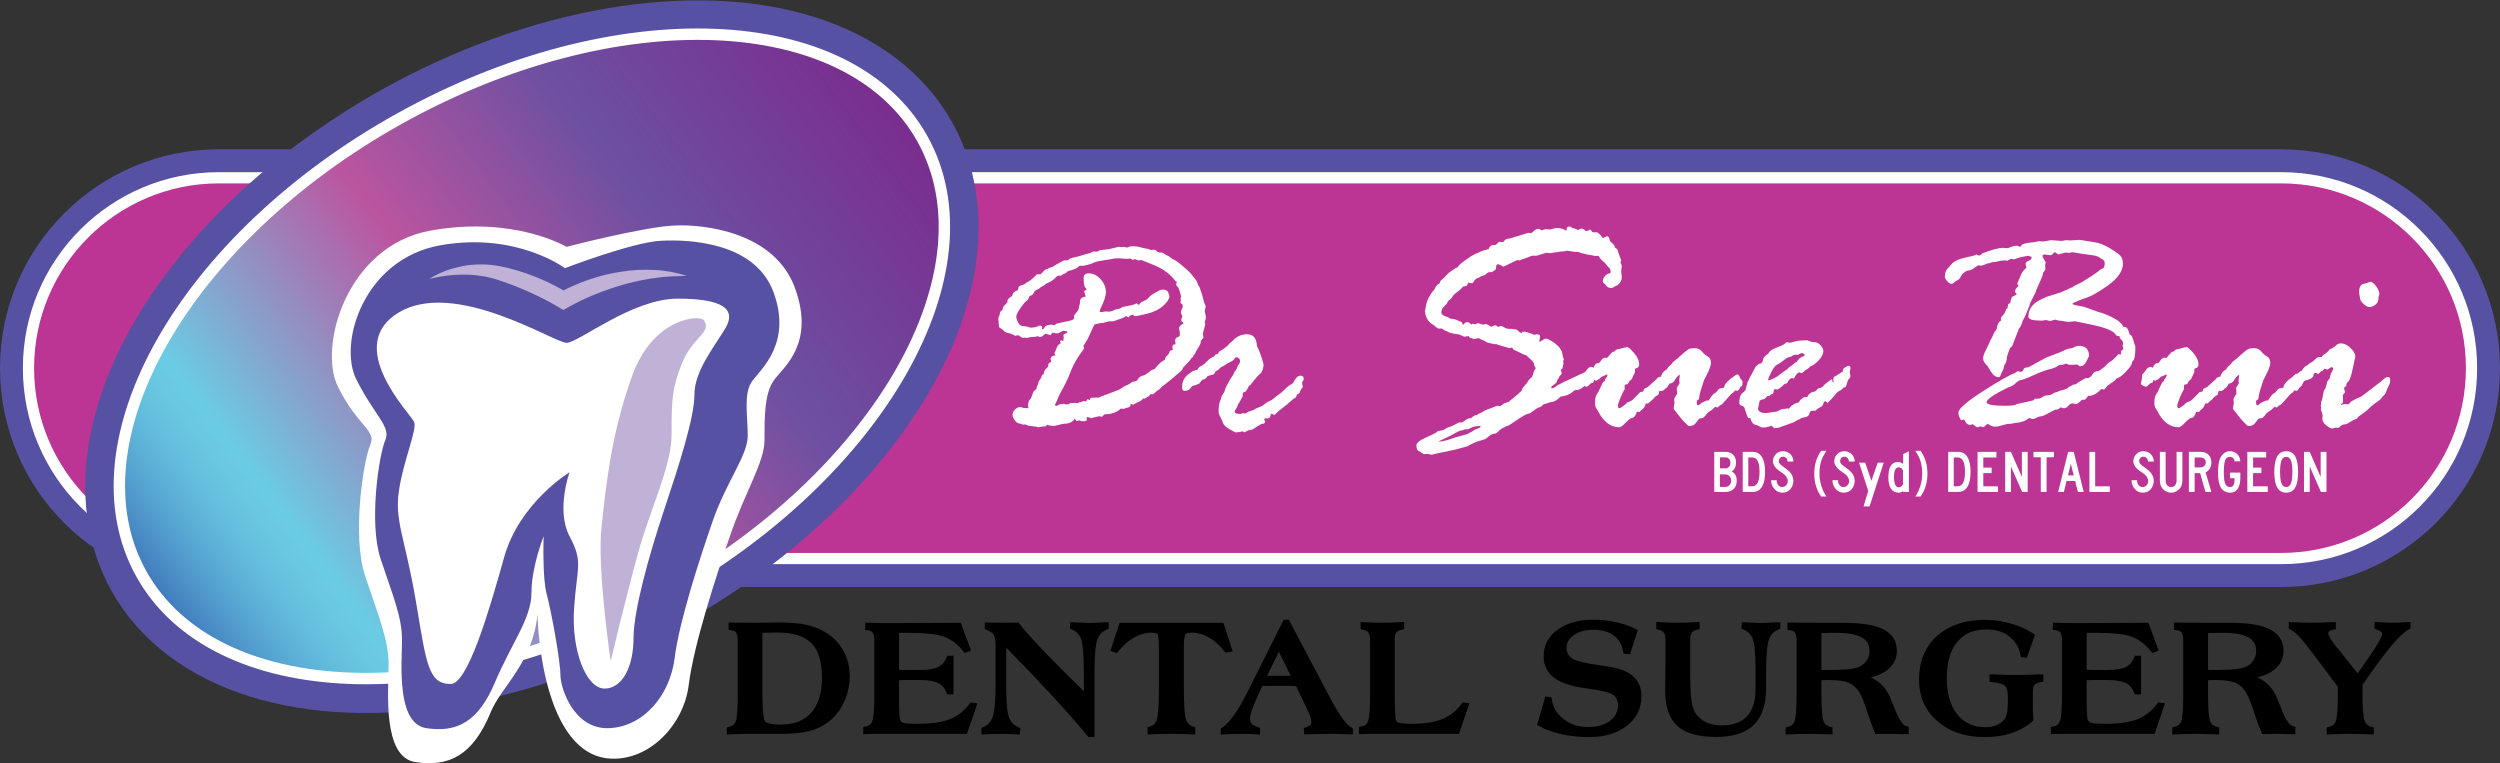 <?xml version="1.0" encoding="utf-8"?>
<!-- Generator: Adobe Illustrator 24.1.1, SVG Export Plug-In . SVG Version: 6.00 Build 0)  -->
<svg version="1.1" id="Layer_1" xmlns="http://www.w3.org/2000/svg" xmlns:xlink="http://www.w3.org/1999/xlink" x="0px" y="0px"
	 viewBox="0 0 721.064 220.127" style="enable-background:new 0 0 721.064 220.127;" xml:space="preserve">
<rect x="0" y="0" width="721.064" height="220.127" fill="#333333" stroke="none"/>
<style type="text/css">
	.st0{fill:#5651A2;stroke:#5651A2;stroke-width:16.43;stroke-miterlimit:10;}
	.st1{fill:#BC3594;stroke:#FFFFFF;stroke-width:3.236;stroke-miterlimit:10;}
	.st2{fill:#5651A2;stroke:#5651A2;stroke-width:19.717;stroke-miterlimit:10;}
	.st3{fill:url(#SVGID_1_);stroke:#FFFFFF;stroke-width:3.286;stroke-miterlimit:10;}
	.st4{fill:#FFFFFF;}
	.st5{fill:#5651A2;}
	.st6{fill:#C0B1D7;}
	.st7{stroke:#000000;stroke-width:1.83;stroke-miterlimit:10;}
</style>
<g>
	<g>
		<g>
			<path class="st0" d="M63.127,161.099h594.809c30.327,0,54.912-24.585,54.912-54.912v-0
				c0-30.327-24.585-54.912-54.912-54.912H63.127c-30.327,0-54.912,24.585-54.912,54.912v0
				C8.215,136.514,32.8,161.099,63.127,161.099z"/>
			<path class="st1" d="M63.127,161.099h594.809c30.327,0,54.912-24.585,54.912-54.912v-0
				c0-30.327-24.585-54.912-54.912-54.912H63.127c-30.327,0-54.912,24.585-54.912,54.912v0
				C8.215,136.514,32.8,161.099,63.127,161.099z"/>
		</g>
		<g>
			
				<ellipse transform="matrix(0.874 -0.486 0.486 0.874 -30.626 87.594)" class="st2" cx="153.408" cy="102.788" rx="128.934" ry="78.489"/>
			<linearGradient id="SVGID_1_" gradientUnits="userSpaceOnUse" x1="51.044" y1="179.925" x2="255.771" y2="25.652">
				<stop  offset="0" style="stop-color:#3E77BB"/>
				<stop  offset="0.01" style="stop-color:#437FBE"/>
				<stop  offset="0.045" style="stop-color:#5098CB"/>
				<stop  offset="0.079" style="stop-color:#5BADD5"/>
				<stop  offset="0.112" style="stop-color:#63BDDD"/>
				<stop  offset="0.143" style="stop-color:#69C7E1"/>
				<stop  offset="0.17" style="stop-color:#6ACCE4"/>
				<stop  offset="0.455" style="stop-color:#BB55A0"/>
				<stop  offset="0.707" style="stop-color:#6C50A1"/>
				<stop  offset="1" style="stop-color:#7B2D8E"/>
			</linearGradient>
			<path class="st3" d="M266.063,40.076c21.084,37.875-12.261,96.656-74.479,131.291
				S61.837,203.376,40.753,165.5s12.261-96.656,74.479-131.291S244.979,2.201,266.063,40.076z"/>
			<g>
				<path class="st4" d="M155.044,177.072c0,4.352,1.792,40.728,21.086,41.733
					c11.118,0.579,21.066-9.634,22.517-21.241c1.451-11.606,7.738-30.95,12.09-43.524
					c4.352-12.574,9.762-20.762,9.762-27.049s-0.09-13.573,2.811-17.442
					c2.902-3.869,11.778-10.529,5.975-26.488s-25.802-18.487-34.99-18.003s-30.904,6.142-30.904,6.142
					s-15.037-9.044-39.217-4.691s-32.481,33.5-26.677,45.107
					c5.803,11.606,11.202,12.441,9.268,16.794c-1.934,4.352-5.32,26.114-1.451,37.721
					c3.869,11.606,6.77,18.377,6.77,25.631c0,7.254-1.934,26.598,7.738,28.049
					c9.672,1.451,16.599-1.869,21.762-14.508C144.501,198.158,153.726,191.129,155.044,177.072z"/>
				<path class="st5" d="M162.952,77.351c0,0-14.058-10.543-36.022-6.589s-29.433,28.115-24.161,38.658
					c5.272,10.543,10.104,13.618,8.347,17.572c-1.757,3.954-4.832,23.722-1.318,34.265
					c3.514,10.543,6.15,16.693,6.15,23.283c0,6.589-1.757,24.161,7.029,25.479
					s14.936-1.757,19.768-13.179c4.832-11.422,10.543-18.451,10.543-25.919
					c0-7.468,3.514-16.254,3.514-16.254s-0.439,11.861,0.879,16.693s3.954,19.329,3.954,23.283
					c0,3.954,3.954,15.815,14.058,15.375c10.104-0.439,17.572-9.665,18.89-20.208
					c1.318-10.543,7.029-28.115,10.982-39.537c3.954-11.422,10.104-18.89,10.104-24.601
					s-1.318-12.3,1.318-15.815s11.422-10.982,6.15-25.479c-5.272-14.497-24.161-15.375-32.508-14.936
					C182.281,69.883,162.952,77.351,162.952,77.351z"/>
				<path class="st4" d="M130.004,197.28c-6.648,0-7.029-6.15-10.104-24.161
					c-3.075-18.011-6.15-22.843-4.832-31.629c1.318-8.786,5.272-17.572,4.393-19.768
					s-20.647-21.965-4.393-31.629s44.808,8.786,48.323,8.786c3.514,0,18.89-12.74,32.069-12.74
					c13.179,0,17.133,3.075,13.618,8.786c-3.514,5.711-8.786,12.3-8.786,18.89
					c0,6.589-4.393,20.208-8.786,33.387c-4.393,13.179-8.786,28.994-8.786,36.901
					s-3.075,14.497-8.347,14.497s-9.665-10.982-8.786-23.283c0.879-12.3,2.636-13.179-1.318-20.647
					c-3.954-7.468,0-18.451,0-18.451s-14.497,8.786-18.89,24.601S134.837,197.28,130.004,197.28z"/>
				<path class="st6" d="M188.852,77.867c-3.153-0.159-6.353-0.047-9.486,0.477
					c-3.145,0.464-6.258,1.198-9.274,2.228l-2.251,0.808c-0.737,0.306-1.482,0.593-2.214,0.917
					c-1.05,0.452-2.05,0.926-3.078,1.466c-2.682-1.548-5.373-2.821-8.197-3.954
					c-3.252-1.29-6.619-2.329-10.069-3.004c-3.564-0.713-7.23-0.713-10.704-0.074
					c-3.466,0.665-6.821,1.821-9.724,3.696c3.331-0.811,6.666-1.254,9.954-1.209
					c1.637-0.011,3.265,0.092,4.85,0.362c1.597,0.199,3.134,0.589,4.656,1.049
					c3.121,1.024,6.202,2.172,9.195,3.544c2.98,1.33,5.991,2.871,8.693,4.479l1.29,0.768
					l1.291-0.743c2.403-1.383,5.185-2.685,7.903-3.801c2.756-1.108,5.574-2.073,8.448-2.878
					c1.435-0.427,2.898-0.699,4.359-1.063c0.733-0.162,1.473-0.269,2.213-0.408
					c0.74-0.148,1.485-0.25,2.233-0.34c2.998-0.502,6.029-0.525,9.157-0.637
					C195.13,78.639,192.008,77.996,188.852,77.867z"/>
				<path class="st6" d="M202.928,92.287c-1.087-1.449-14.497-0.879-20.647,16.254
					c-6.15,17.133-7.468,31.629-8.786,43.49c-1.318,11.861,2.636,38.658,2.636,38.658
					s4.393-18.451,7.907-31.19c3.514-12.74,9.665-25.04,9.665-34.265s0-13.179,3.075-20.647
					C199.853,97.12,205.564,95.802,202.928,92.287z"/>
			</g>
		</g>
		<g>
			<path class="st4" d="M289.101,89.454l0.267-0.98l1.114-1.203c0.059-0.059,0.089-0.118,0.089-0.178
				v-0.268c0-0.446,0.46-0.936,1.381-1.471c0.059-0.742,0.564-1.292,1.515-1.649l0.223-0.178v-0.356
				c0-0.446,0.319-0.742,0.958-0.891c0.638-0.148,1.136-0.43,1.493-0.847
				c0.535-0.118,1.382-0.758,2.541-1.916c0.118-0.238,0.267-0.357,0.446-0.357l1.026-0.089
				c0.862-0.921,1.411-1.396,1.649-1.426c0.238-0.029,0.49-0.134,0.758-0.312
				c0.267-0.178,0.655-0.312,1.16-0.401c0.148-0.207,1.204-0.817,3.166-1.827h0.937
				c0.118,0,0.319-0.118,0.602-0.356c0.282-0.238,0.713-0.401,1.293-0.49
				c0.579-0.089,1.352-0.29,2.319-0.602c0.967-0.312,1.747-0.527,2.342-0.646l0.847-0.446h1.383
				l0.446-0.356l2.81-0.357l2.853-0.668l0.803,0.089l0.58-0.089l0.98,0.223
				c0.119,0,0.319-0.067,0.602-0.201c0.282-0.134,0.542-0.201,0.78-0.201
				c0.891,0,1.702,0.104,2.43,0.312c0.728,0.208,1.285,0.334,1.672,0.379
				c0.386,0.045,0.698,0.127,0.937,0.245c0.238,0.119,0.386,0.178,0.446,0.178l1.159-0.089
				c0.059,0,0.185,0.105,0.379,0.312c0.193,0.208,0.468,0.372,0.825,0.49h0.803
				c0.059,0.06,0.148,0.089,0.267,0.089c0.357,0.297,0.996,0.668,1.918,1.114
				c0.654,0.506,0.996,0.773,1.026,0.802c0.237-0.089,1.159,0.535,2.764,1.872
				c1.605,1.337,2.631,2.362,3.077,3.075l0.936,1.203l0.446,1.159l0.446,0.758
				c0.475,1.219,0.906,2.645,1.293,4.278l0.357,0.891c0.059,0.06,0.089,0.194,0.089,0.401
				l-0.267,1.248l0.357,1.649c0,0.356-0.119,0.877-0.357,1.56c0.118,0.297,0.178,0.476,0.178,0.535
				c0,0.06-0.119,0.528-0.357,1.404c-0.238,0.877-0.356,1.389-0.356,1.538l0.178,0.891
				c0,0.119-0.127,0.305-0.38,0.557c-0.253,0.253-0.379,0.439-0.379,0.557
				c0,0.386-0.104,0.758-0.312,1.114c-0.208,0.357-0.342,0.595-0.401,0.713l-0.758,1.248
				c-0.12,0.446-0.268,0.698-0.446,0.758c-0.178,0.06-0.267,0.267-0.267,0.624
				c-0.06,0.06-0.268,0.238-0.625,0.535l-0.446,0.668l-1.828,1.916
				c-0.178,0.654-0.892,1.411-2.14,2.273l-0.535,0.535c-1.606,1.308-2.587,2.08-2.943,2.317
				c-0.356,0.238-0.654,0.505-0.892,0.802c-0.238,0.297-0.625,0.595-1.159,0.891
				c-0.089,0.149-0.461,0.461-1.115,0.936l-0.624-0.089c-0.209,0.356-0.462,0.609-0.758,0.758
				c-0.297,0.149-0.52,0.283-0.669,0.401c-0.149,0.119-0.253,0.178-0.312,0.178
				c-0.06,0-0.194-0.029-0.401-0.089c-0.298,0.446-0.707,0.773-1.227,0.98
				c-0.52,0.208-0.914,0.401-1.182,0.579c-0.267,0.178-0.431,0.267-0.49,0.267l-0.714-0.267
				c0,0.654-0.238,1.01-0.714,1.07c-0.476,0.06-0.877,0.194-1.203,0.401l-0.937-0.089
				c-1.1,1.099-2.676,1.649-4.727,1.649c-0.386,0.476-0.639,0.713-0.758,0.713l-0.803-0.178
				c-0.238,0.119-0.446,0.178-0.625,0.178c-0.149,0-0.698,0.149-1.65,0.446
				c-0.357-0.237-0.788-0.356-1.293-0.356l0.089,0.758c0,0.297-0.402,0.446-1.204,0.446
				c-0.298,0-0.625-0.089-0.981-0.267c-0.357,0.119-0.58,0.178-0.669,0.178
				c-0.178,0-0.312-0.111-0.401-0.334c-0.089-0.223-0.164-0.334-0.223-0.334
				c-0.595,0.98-1.636,1.471-3.122,1.471c-0.149,0-0.996,0.194-2.542,0.579l-0.535,0.089
				c-0.119,0-0.238-0.029-0.357-0.089l-0.758-0.089c-0.119,0-0.357-0.074-0.714-0.223
				c-0.178,0.327-0.327,0.49-0.446,0.49c-0.565,0-1.264,0.089-2.096,0.267
				c-0.268-0.148-0.885-0.26-1.851-0.334c-0.966-0.074-1.567-0.245-1.805-0.513h-0.089
				c-0.06,0-0.164,0.03-0.312,0.089h-0.178c-0.119,0-0.267-0.045-0.446-0.134
				c-0.178-0.089-0.468-0.163-0.869-0.223c-0.401-0.059-0.81-0.379-1.225-0.958
				c-0.416-0.579-0.624-1.076-0.624-1.493c0-0.564,0.237-1.084,0.713-1.56
				c0.475-0.475,0.965-0.713,1.471-0.713c0.237,0,0.564,0.089,0.98,0.267h0.49l0.713,0.089
				l0.267-0.089c-0.119-0.416-0.178-0.638-0.178-0.668c0-0.891,0.312-1.649,0.936-2.273l0.625-1.738
				c0.059-0.118,0.238-0.282,0.535-0.49c0.297-0.207,0.446-0.49,0.446-0.847l0.402-0.936
				l0.089-0.624l0.446-0.624c0.238-0.327,0.386-0.639,0.446-0.936c0.059-0.297,0.267-0.505,0.624-0.624
				c0-0.624,0.215-1.129,0.647-1.515c0.431-0.386,0.647-0.683,0.647-0.891
				c0-0.594,0.207-0.921,0.624-0.98c0.148-0.118,0.223-0.238,0.223-0.357
				c0-0.118-0.074-0.312-0.223-0.579c0.207-0.594,0.497-0.92,0.869-0.98
				c0.372-0.059,0.602-0.118,0.692-0.178c-0.238-0.059-0.357-0.207-0.357-0.446
				c0-0.267,0.089-0.519,0.267-0.758l0.446-1.159c0.148-0.386,0.52-0.758,1.115-1.114
				c-0.178-0.178-0.268-0.327-0.268-0.446c0-0.059,0.089-0.178,0.268-0.356l0.624,0.178
				c0-0.059,0.03-0.089,0.09-0.089l0.089-1.025l-0.089-0.624c0-0.059,0.341-0.252,1.025-0.579
				l0.179-0.446c-0.416,0-0.818-0.059-1.204-0.178c-0.565,0.238-0.982,0.446-1.249,0.624
				c-0.06,0.089-0.312,0.134-0.758,0.134h-0.268c-0.06,0-0.327-0.074-0.802-0.223
				c-0.119,0.06-0.246,0.201-0.38,0.423c-0.134,0.223-0.23,0.334-0.29,0.334l-1.338-0.446
				c-0.119,0-0.35,0.164-0.692,0.49c-0.342,0.327-0.661,0.49-0.959,0.49
				c-0.149,0-0.401-0.089-0.758-0.267c-0.238,0.178-0.804,0.267-1.695,0.267
				c-0.386,0-0.788,0.089-1.203,0.267l-0.713-0.089l-0.579,0.089c-0.119,0-0.565-0.267-1.337-0.802
				c-0.446,0.119-0.728,0.178-0.847,0.178l-0.713-0.356c-0.476-0.238-0.854-0.371-1.136-0.401
				c-0.283-0.029-0.55-0.104-0.802-0.223c-0.253-0.118-0.394-0.185-0.423-0.201
				c-0.03-0.015-0.164-0.156-0.401-0.423c-0.238-0.267-0.505-0.46-0.802-0.579
				c-0.297-0.118-0.446-0.371-0.446-0.758l-0.178-2.005c0-0.178,0.074-0.416,0.223-0.713
				c0.148-0.297,0.223-0.564,0.223-0.802C288.388,90.004,288.626,89.693,289.101,89.454z M299.72,93.911
				h0.178c0.475,0,0.713,0.194,0.713,0.579c0,0.119-0.06,0.267-0.178,0.446
				c0.118,0.06,0.207,0.089,0.267,0.089c0.118,0,0.327-0.23,0.624-0.691
				c0.297-0.46,1.07-0.691,2.317-0.691c0.059,0,0.134,0.03,0.223,0.089
				c0.089,0.06,0.163,0.089,0.223,0.089c0.059,0,0.193-0.089,0.401-0.267
				c0.207-0.178,0.371-0.267,0.49-0.267l2.005-0.446c1.901-0.297,2.852-0.668,2.852-1.114
				l-0.089-0.624c0.118-0.238,0.393-0.602,0.824-1.092c0.43-0.49,0.646-1.003,0.646-1.537
				l0.267-1.025v-0.446c0-0.802,0.549-1.292,1.649-1.471V85.444l-0.446-1.382l0.089-0.178
				c0.416-0.207,0.624-0.356,0.624-0.446c0-0.059-0.141-0.245-0.423-0.557
				c-0.283-0.312-0.423-1.225-0.423-2.741c0-0.861,0.49-1.292,1.471-1.292
				c1.277,0,2.421,0.565,3.431,1.693c1.01,1.129,1.515,2.392,1.515,3.788
				c0,1.04-0.52,2.6-1.56,4.679l-0.267,0.98h0.713l1.114-0.178l0.803,0.089
				c0.386,0,0.831-0.118,1.337-0.357c0.505-0.237,0.973-0.386,1.404-0.446
				c0.431-0.059,0.854-0.238,1.271-0.535c0.862-0.208,1.597-0.357,2.207-0.446
				c0.609-0.089,1.182-0.282,1.716-0.579h0.223c0.059,0,0.178,0.119,0.357,0.357h0.089
				c0.059,0,0.148-0.029,0.267-0.089c0.178-0.416,0.572-0.735,1.181-0.958
				c0.609-0.223,1.003-0.453,1.182-0.691l0.758-0.802c0-0.059,0.483-0.379,1.449-0.958
				c0.966-0.579,1.686-0.869,2.163-0.869c0.921,0,1.471,0.356,1.65,1.07l0.267,0.758v0.089
				c0,0.743-0.587,1.649-1.761,2.718c-1.174,1.07-2.726,1.842-4.658,2.317
				c-1.932,0.476-3.105,0.713-3.521,0.713c-0.178,0-0.357-0.148-0.535-0.446l-0.936,0.267
				l-0.267,0.446c0,0.06-0.06,0.089-0.179,0.089l-0.535-0.357h-0.178
				c-0.297,0.267-0.854,0.535-1.671,0.802c-0.817,0.267-1.448,0.49-1.894,0.668h-0.892
				c-0.476,0-1.129,0.149-1.961,0.446l-0.802,0.089c-1.04,0.178-1.62,0.297-1.739,0.357
				c-0.119,0.06-0.342,0.461-0.668,1.203l-1.114,2.451c-0.149,0.356-0.401,0.817-0.758,1.381
				l-0.668,1.07c-0.06,0-0.089,0.03-0.089,0.089l0.223,0.668v0.089
				c-1.842,2.466-3.105,4.605-3.789,6.417c-0.684,1.812-1.434,3.454-2.251,4.924
				c-0.817,1.471-1.33,2.489-1.537,3.053c-0.208,0.565-0.401,1.01-0.579,1.337
				c-0.178,0.327-0.267,0.52-0.267,0.579c0,0.149,0.089,0.223,0.267,0.223h0.356
				c0.327-0.267,0.653-0.416,0.98-0.446c0.327-0.029,0.669-0.074,1.026-0.134l0.49,0.178h0.714
				c0.029,0,0.282-0.148,0.758-0.446l0.356,0.089l0.802-0.089l0.758,0.089
				c0.059,0,0.163-0.044,0.312-0.134c0.148-0.089,0.341-0.148,0.579-0.178
				c0.237-0.029,0.416-0.089,0.535-0.178c0.118-0.089,0.207-0.134,0.267-0.134l0.402,0.089
				c0.059,0.06,0.118,0.089,0.178,0.089c0.178,0,0.356-0.238,0.535-0.713l0.802,0.267
				c0-0.446,0.134-0.668,0.401-0.668c0.832,0,1.308-0.029,1.427-0.089l0.49,0.089h0.089
				c0.059,0,0.237-0.089,0.535-0.267l4.859-1.827c0.356-0.059,1.026-0.446,2.006-1.159l0.891-0.401
				c0.624-0.297,1.026-0.535,1.204-0.713c0.178-0.178,0.327-0.267,0.446-0.267
				c0.862,0,1.441-0.371,1.739-1.114c0.118-0.059,0.356-0.238,0.713-0.535l0.446-0.089
				c0.446-0.118,0.937-0.386,1.471-0.802l0.847-0.668c0.178-0.178,0.505-0.297,0.981-0.356
				c1.099-1.337,1.886-2.124,2.362-2.362l0.668-0.356c0.059-0.505,0.267-0.906,0.624-1.203
				c0.356-0.297,0.586-0.631,0.691-1.003c0.104-0.371,0.275-0.557,0.513-0.557h0.267
				c0.118,0,0.178-0.059,0.178-0.178l-0.089-0.802c0-0.505,0.297-0.758,0.891-0.758V99.036l-0.089-0.713
				v-0.089c0-0.505,0.23-0.831,0.691-0.98c0.461-0.148,0.692-0.43,0.692-0.847
				c0-0.327-0.045-0.668-0.134-1.025c-0.089-0.356-0.134-0.564-0.134-0.624
				c0-0.564,0.401-1.025,1.203-1.382l0.089-0.178c0-0.059-0.111-0.178-0.334-0.356
				c-0.223-0.178-0.334-0.356-0.334-0.535c0-0.089,0.059-0.282,0.178-0.579
				c0.118-0.297,0.178-0.475,0.178-0.535c0-0.059-0.075-0.207-0.223-0.446
				c-0.149-0.237-0.223-0.46-0.223-0.668c0-0.237,0.089-0.535,0.267-0.891
				c0.178-0.356,0.267-0.594,0.267-0.713c0-0.267-0.03-0.49-0.089-0.668
				c-0.357-0.178-0.535-0.386-0.535-0.624v-0.178l0.089-0.356l-0.089-0.579l0.178-0.535
				c-0.178-0.535-0.327-1.062-0.446-1.582c-0.119-0.519-0.32-0.936-0.602-1.248
				c-0.283-0.312-0.423-0.527-0.423-0.646V81.968l0.223-0.624c0-0.059-0.104-0.118-0.312-0.178
				c-1.517-2.02-3.523-3.55-6.02-4.59c-2.497-1.039-3.775-1.56-3.834-1.56l-0.981,0.089
				c-0.506-0.237-0.788-0.356-0.847-0.356l-0.446,0.089c-0.06,0.06-0.119,0.089-0.178,0.089
				c-0.119,0-0.386-0.118-0.803-0.357l-1.114,0.089l-1.115-0.089
				c-1.397-0.118-2.512-0.059-3.344,0.178l-3.567,0.579c-0.119,0-0.609,0.149-1.471,0.446
				c-0.476,0.297-1.457,0.595-2.943,0.891h-1.07c-0.06,0-0.238,0.149-0.535,0.446
				c-0.297,0.297-1.248,0.668-2.852,1.114c-0.416,0.416-0.765,0.662-1.047,0.735
				c-0.283,0.074-0.483,0.186-0.602,0.334c-0.119,0.149-0.238,0.223-0.356,0.223h-0.624
				c-0.327,0-0.684,0.238-1.07,0.713c-0.386,0.476-1.278,1.025-2.674,1.649l-0.49,0.446l-0.891,0.49
				c-0.178,0.06-0.327,0.178-0.446,0.357l-0.178,0.178c-0.743,0.208-1.219,0.55-1.426,1.025
				c-0.208,0.476-0.483,0.758-0.824,0.847c-0.342,0.089-0.557,0.312-0.646,0.668
				c-0.089,0.357-0.312,0.654-0.668,0.891c-0.356,0.238-0.936,0.929-1.738,2.072
				c-0.802,1.144-1.203,1.983-1.203,2.518c0,0.386,0.178,0.936,0.535,1.649
				c0.356,0.713,0.876,1.07,1.56,1.07c0.564,0,0.995,0.067,1.292,0.201
				c0.297,0.134,0.564,0.201,0.802,0.201C298.294,94.49,299.096,94.297,299.72,93.911z"/>
			<path class="st4" d="M350.622,102.244l0.668-0.178l0.267-0.579c1.455-0.861,2.496-1.678,3.12-2.451
				c0.059-0.118,0.193-0.237,0.401-0.356c0.207-0.118,0.43-0.327,0.668-0.624
				c1.099-1.099,2.406-1.649,3.922-1.649c1.782,0,2.733,1.085,2.852,3.253l0.267,0.669
				c0.238,0.416,0.572,1.263,1.003,2.54c0.43,1.278,0.646,2.065,0.646,2.362
				c0,0.802-0.253,1.604-0.758,2.406c-0.416,0.208-1.412,1.322-2.986,3.342l-0.446,0.312
				c-0.238,0.535-0.55,1.07-0.936,1.604c-0.594,0.208-0.891,0.431-0.891,0.668v0.802
				c0,0.06-0.067,0.178-0.2,0.356c-0.134,0.178-0.32,0.52-0.557,1.025l-0.356,0.535
				c-0.119,0.119-0.238,0.364-0.356,0.735c-0.119,0.372-0.29,0.706-0.513,1.003
				c-0.223,0.297-0.334,0.535-0.334,0.713c0,0.446,0.579,0.668,1.738,0.668
				c0.059,0,0.282-0.089,0.668-0.267l0.624,0.178c0.059,0,0.207-0.096,0.446-0.29
				c0.238-0.193,0.602-0.349,1.092-0.468c0.49-0.118,0.921-0.297,1.292-0.535
				c0.371-0.238,0.817-0.446,1.336-0.624c0.519-0.178,1.017-0.468,1.493-0.869
				c0.475-0.401,0.943-0.691,1.404-0.869c0.46-0.178,0.891-0.453,1.292-0.824
				c0.401-0.371,0.854-0.72,1.359-1.047c0.505-0.327,1.307-1.04,2.406-2.139
				c0.712-0.564,1.203-0.876,1.47-0.936c0.059,0,0.319-0.393,0.78-1.181
				c0.46-0.787,0.987-1.181,1.582-1.181c0.624,0,0.936,0.297,0.936,0.891
				c0,0.327-0.149,0.639-0.446,0.936v0.267l0.089,0.713c0.059,0.089,0.089,0.223,0.089,0.401
				c0,0.119-0.111,0.297-0.334,0.535c-0.223,0.238-0.379,0.543-0.468,0.914
				c-0.089,0.372-0.371,0.617-0.846,0.735c-0.178,0.654-0.409,1.025-0.691,1.114
				c-0.283,0.089-0.676,0.386-1.181,0.891c-0.506,0.506-1.218,1.1-2.139,1.783
				c-0.921,0.684-1.552,1.211-1.893,1.582c-0.342,0.372-0.572,0.557-0.691,0.557
				c-0.06,0-0.178-0.059-0.357-0.178c-0.178-0.118-0.297-0.178-0.357-0.178
				c-0.178,0-0.297,0.208-0.356,0.624l-0.178,0.446c-0.386,0.238-0.609,0.356-0.668,0.356
				l-0.267-0.089h-0.178c-0.357,0-0.535,0.134-0.535,0.401l0.267,0.446v0.089
				c0,0.416-0.238,0.624-0.713,0.624c-0.327,0-1.278,0.55-2.852,1.649l-1.292,0.267l-1.069,0.579
				c-0.356-0.207-0.579-0.312-0.668-0.312l-0.713,0.223l-1.292,0.089c-0.03,0-0.572-0.297-1.627-0.891
				c-1.054-0.594-1.686-1.188-1.893-1.783c-0.208-0.594-0.476-1.196-0.802-1.805
				c-0.327-0.609-0.49-1.032-0.49-1.27c0-1.426,0.118-2.443,0.356-3.053
				c0.238-0.609,0.386-1.062,0.446-1.359c0.059-0.297,0.23-0.616,0.513-0.958
				c0.282-0.341,0.513-0.898,0.691-1.671c0.861-1.723,1.455-2.778,1.783-3.164
				c0.327-0.386,0.579-0.861,0.758-1.426l0.579-0.802c0.059-0.059,0.148-0.29,0.267-0.691
				c0.118-0.401,0.267-0.631,0.446-0.691c0.237-0.416,0.356-0.683,0.356-0.802
				c0-0.861-0.387-1.292-1.159-1.292c-0.149,0-0.312,0.156-0.49,0.468
				c-0.178,0.312-0.587,0.617-1.225,0.914c-0.639,0.297-1.033,0.52-1.181,0.668
				c-0.149,0.149-0.469,0.334-0.959,0.557c-0.49,0.223-0.914,0.572-1.27,1.047l-0.758,0.357
				c-0.238,0.565-0.446,0.877-0.625,0.936c-0.178,0.06-0.728,0.208-1.649,0.446
				c-0.06,0.03-0.208,0.208-0.446,0.535c-0.238,0.327-0.579,0.49-1.025,0.49
				c-0.356,0.356-0.714,0.773-1.07,1.248c-0.119,0-0.431,0.119-0.936,0.356l-0.892,0.223
				c-0.238,0.178-0.498,0.461-0.78,0.847c-0.283,0.386-0.81,0.579-1.583,0.579
				c-0.446,0-0.668-0.357-0.668-1.07c0-1.455,0.513-2.614,1.537-3.476
				c1.025-0.861,1.775-1.321,2.251-1.381c0.476-0.059,0.773-0.238,0.892-0.535
				c0.118-0.297,0.408-0.542,0.869-0.735c0.46-0.193,0.995-0.624,1.604-1.292
				c0.609-0.668,1.27-1.121,1.983-1.359L350.622,102.244z"/>
			<path class="st4" d="M438.845,112.717l0.357-0.891l1.159-1.292c0.594-0.98,1.085-1.56,1.472-1.738
				c0.059-0.238,0.148-0.46,0.267-0.668c0.118-0.207,0.207-0.535,0.267-0.98l0.401-0.713
				c0.118-0.118,0.178-0.207,0.178-0.267c0-0.059-0.119-0.237-0.357-0.535l-0.223-0.936
				c0-0.237-0.788-1.025-2.363-2.362h-0.357l-3.211-1.56l-0.179-0.446l-0.357-0.089l-0.446,0.178
				h-0.089l-1.516-0.446c-1.22-0.327-2.022-0.579-2.409-0.758c-0.06,0.06-0.149,0.089-0.268,0.089
				l-1.784-0.401c-0.506-0.118-0.81-0.245-0.914-0.379c-0.105-0.134-0.357-0.267-0.758-0.401
				c-0.402-0.134-0.662-0.26-0.781-0.379c-0.119-0.118-0.357-0.178-0.714-0.178l-1.115,0.267
				c0-0.089-0.416-0.238-1.249-0.446c-0.119-0.297-0.209-0.446-0.268-0.446l-1.293,0.178
				c-0.863-0.416-1.309-0.624-1.338-0.624c-0.149,0-0.67-0.081-1.561-0.245
				c-0.891-0.163-1.471-0.334-1.738-0.512c-0.267-0.178-0.668-0.357-1.203-0.535l-0.267-0.267
				c-0.06-0.059-0.223-0.118-0.49-0.178h-0.802c-0.178,0-0.423-0.148-0.735-0.446
				c-0.312-0.297-0.713-0.594-1.203-0.891c-0.49-0.297-0.921-0.765-1.292-1.404
				c-0.372-0.639-0.572-1.285-0.602-1.939c-0.06-0.059-0.089-0.118-0.089-0.178l0.267-1.426
				c0.267-1.812,1.114-3.491,2.54-5.036c0.238-0.802,0.727-1.382,1.471-1.738l0.178-0.624
				c0.862-0.742,1.478-1.337,1.849-1.783c0.371-0.446,0.794-0.809,1.27-1.092
				c0.475-0.282,0.847-0.542,1.114-0.78l0.807-0.356c-0.03-0.267,0.632-0.898,1.987-1.894
				c1.355-0.995,2.411-1.649,3.169-1.961c0.757-0.312,1.262-0.542,1.515-0.691
				c0.252-0.148,0.988-0.371,2.206-0.668c0.297-0.802,0.772-1.203,1.426-1.203h0.669l0.891-0.891
				l1.203,0.089c0.059-0.059,0.223-0.245,0.49-0.557c0.267-0.312,0.713-0.468,1.337-0.468l5.392-1.649
				h0.356l0.357,0.089c0.238,0,0.542-0.207,0.914-0.624c0.371-0.416,0.854-0.624,1.448-0.624
				c0.118,0,0.341,0.119,0.668,0.357c0,0.06,0.029,0.089,0.089,0.089l1.159-0.356l1.381,0.089
				l1.738-0.446c1.099,0,2.064,0.267,2.896,0.802l0.089-0.178v-0.267
				c0-0.505,0.282-0.758,0.847-0.758c0.238,0,0.386,0.06,0.446,0.178l0.535,0.312h0.312
				c0.059,0,0.446,0.178,1.159,0.535c0.446-0.297,0.727-0.446,0.847-0.446
				c0.564,0,1.01,0.238,1.337,0.713l0.758-0.089c0.238-0.238,0.386-0.357,0.446-0.357
				c0.178,0,0.416,0.238,0.713,0.713l0.267,0.089h1.114c0.059,0,0.178,0.089,0.357,0.267l0.49,0.401
				c0.238,0.238,0.401,0.431,0.49,0.579c0.089,0.149,0.193,0.283,0.312,0.401
				c0.772-0.327,1.188-0.49,1.248-0.49c0.297,0,0.519,0.253,0.668,0.758
				c0,0.416,0.26,0.824,0.78,1.225c0.519,0.401,0.78,0.825,0.78,1.27
				c0.653,0.297,0.98,0.773,0.98,1.426l0.847,2.184l-0.178,0.758
				c0.238,0.476,0.357,0.743,0.357,0.802l-0.178,1.649l0.178,1.738c0,0.921-0.431,1.709-1.292,2.362
				c-0.178,0-0.468,0.127-0.869,0.379c-0.401,0.253-0.631,0.379-0.691,0.379
				c-0.773,0-1.285-0.185-1.537-0.557c-0.253-0.371-0.498-0.646-0.735-0.825
				c-0.238-0.178-0.357-0.416-0.357-0.713c0-0.683,0.46-1.352,1.382-2.005
				c0.416,0,0.713-0.134,0.891-0.401c0-0.624-0.134-1.054-0.401-1.292
				c-0.267-0.238-0.557-0.564-0.869-0.98c-0.312-0.416-0.646-0.75-1.003-1.003
				c-0.356-0.252-0.646-0.572-0.869-0.958c-0.223-0.386-0.423-0.579-0.602-0.579l-0.624,0.089
				l-1.292-0.267c-1.367-0.178-2.615-0.49-3.743-0.936h-0.891l-2.406-0.356
				c-0.416,0.178-1.01,0.267-1.782,0.267l-2.942,0.446l-1.203-0.089c-0.089,0-0.906,0.253-2.451,0.758
				l-0.446,0.089h-1.203c-0.06,0-0.439,0.149-1.137,0.446c-0.698,0.297-1.285,0.505-1.76,0.624
				l-0.401,0.178c-0.06,0.06-0.149,0.089-0.267,0.089l-0.713-0.089l-3.921,1.916l-0.624-0.357
				c-0.506-0.237-0.788-0.356-0.847-0.356c-0.416,0-0.624,0.208-0.624,0.624l-0.089,0.847
				c-0.386,0.238-0.639,0.416-0.758,0.535c-0.119,0.119-0.267,0.208-0.446,0.267h-0.535
				c-0.356,0-0.691,0.156-1.002,0.468c-0.312,0.312-0.587,0.483-0.824,0.513
				c-0.238,0.03-0.58,0.164-1.025,0.401c-0.06,0.119-0.297,0.238-0.713,0.356
				c-0.416,0.119-0.735,0.394-0.958,0.825c-0.223,0.431-0.483,0.646-0.78,0.646l-0.891-0.178
				l-0.49,0.891c-0.624,0.149-0.98,0.238-1.07,0.267c-0.386,0.506-0.773,0.891-1.159,1.159
				c-0.386,0.267-0.765,0.557-1.136,0.869c-0.372,0.312-0.639,0.631-0.802,0.958
				c-0.164,0.327-0.409,0.587-0.735,0.78c-0.327,0.194-0.609,0.587-0.847,1.181l-0.446,0.446
				c-0.743,0.624-1.114,1.292-1.114,2.005c0,0.506,0.357,0.877,1.07,1.114
				c0.713,0.238,1.159,0.431,1.337,0.579c0.178,0.149,0.446,0.223,0.802,0.223
				c0.357,0,0.698,0.074,1.025,0.223c0.327,0.149,0.876,0.386,1.649,0.713
				c0.149,0.476,0.297,0.713,0.446,0.713c0.059,0,0.178-0.118,0.357-0.356
				c0.178-0.238,0.445-0.357,0.801-0.357c0.385,0,0.757,0.238,1.114,0.713l0.356-0.267h0.178
				l0.579,0.178h0.089l0.535-0.267c0.059-0.059,0.148-0.089,0.267-0.089
				c0.089,0,0.549,0.149,1.381,0.446h0.089c0.059,0,0.297-0.059,0.712-0.178
				c0.446,0.119,0.698,0.208,0.758,0.267l0.623,0.357c0,0.089,0.059,0.134,0.178,0.134
				c0.118,0,0.297-0.067,0.535-0.201c0.238-0.134,0.46-0.201,0.668-0.201
				c0.237,0,0.504,0.164,0.801,0.49c0.475-0.207,0.742-0.312,0.802-0.312
				c0.267,0,0.727,0.223,1.381,0.668l0.846,0.178h0.98l1.47,0.267
				c0.415,0.446,0.846,0.788,1.292,1.025c0.059-0.327,0.267-0.49,0.624-0.49
				c0.475,0,1.202,0.194,2.182,0.579l0.357,0.089l0.357,0.267c0.505-0.118,0.817-0.178,0.935-0.178
				c0.594,0,0.891,0.208,0.891,0.624c0,0.356-0.089,0.817-0.267,1.382
				c0.059,0,0.148,0.06,0.267,0.178c0.148-0.178,0.312-0.297,0.49-0.356l0.712-0.401
				c0.118-0.118,0.208-0.178,0.267-0.178c0.682,0,1.648,0.476,2.896,1.426
				c1.248,0.951,1.961,2.035,2.139,3.253c0,0.356,0.118,0.773,0.357,1.248l-0.178,0.579l0.089,0.713
				c0,0.06-0.06,0.267-0.178,0.624l-0.089,0.668c-0.06,0.119-0.149,0.223-0.267,0.312
				c-0.119,0.089-0.208,0.194-0.267,0.312l0.267,0.758v0.178c0,0.119-0.111,0.283-0.334,0.49
				c-0.223,0.208-0.364,0.401-0.424,0.579c-0.06,0.178-0.164,0.364-0.312,0.557
				c-0.149,0.194-0.253,0.423-0.312,0.691c-0.06,0.267-0.35,0.572-0.869,0.913
				c-0.52,0.342-0.78,0.602-0.78,0.78c0,0.178,0.059,0.267,0.178,0.267
				c0.356,0,0.734-0.17,1.135-0.513c0.4-0.341,0.705-0.542,0.912-0.602
				c0.208-0.059,0.563-0.237,1.068-0.535l4.184-1.961c3.115-1.485,4.85-2.228,5.207-2.228
				c0.475,0,0.712,0.238,0.712,0.713c0,0.178-0.208,0.52-0.624,1.025
				c-0.06,1.397-0.668,2.214-1.827,2.451c-0.446,0.297-0.788,0.609-1.024,0.936h-0.357
				c-0.743,0.832-1.59,1.248-2.54,1.248h-0.267c-1.099,1.1-2.436,1.709-4.01,1.827
				c-1.04,1.04-1.902,1.56-2.585,1.56l-0.713,0.178c-0.743,0.297-1.263,0.446-1.559,0.446
				c-0.06,0-0.178,0.119-0.357,0.357l-0.668,0.49c-0.565,0.119-1.174,0.446-1.827,0.98
				c-0.654,0.535-1.152,0.84-1.493,0.914c-0.342,0.074-0.706,0.201-1.092,0.379
				c-0.387,0.178-1.946,1.189-4.679,3.03l-0.579,0.178c-1.159,0.535-1.887,0.973-2.183,1.315
				c-0.298,0.342-0.654,0.632-1.069,0.869h-0.178c-0.684,0-1.486,0.446-2.406,1.337
				c-0.06,0.149-0.706,0.394-1.938,0.735c-1.233,0.341-2.414,0.869-3.542,1.582
				c-0.713,0.178-1.59,0.416-2.629,0.713c-1.04,0.297-1.798,0.475-2.273,0.535l-3.119,0.668
				c-0.684,0.118-1.471,0.297-2.362,0.535c-0.535-0.178-0.995-0.267-1.381-0.267l-0.802,0.089
				c-0.119,0-0.305-0.105-0.557-0.312c-0.253-0.208-0.587-0.409-1.002-0.602
				c-0.416-0.194-0.624-0.706-0.624-1.537c0-0.743,0.817-1.478,2.453-2.206
				c1.635-0.728,2.706-1.24,3.211-1.538c0.238-0.326,0.646-0.519,1.226-0.579
				c0.58-0.059,1.078-0.238,1.494-0.535c0.416-0.297,1.056-0.564,1.919-0.802l1.784-0.936
				c0.089-0.059,0.163-0.089,0.223-0.089h0.624c0.208,0,0.52-0.163,0.937-0.49
				c0.417-0.327,0.848-0.564,1.294-0.713h0.535c0.059,0,0.148-0.074,0.267-0.223
				c0.119-0.148,0.387-0.341,0.804-0.579l0.134-0.089h0.446c0.327-0.267,0.714-0.49,1.16-0.668
				c0.446-0.178,0.877-0.416,1.293-0.713l3.479-1.337l0.803,0.089c0.178,0,0.408-0.141,0.691-0.423
				c0.283-0.282,0.945-0.572,1.985-0.869c0.148-0.238,0.46-0.519,0.937-0.847
				c0.476-0.327,1.04-0.802,1.695-1.426L438.845,112.717z M423.296,123.858l-0.625-0.089
				c-0.418,0.238-0.827,0.372-1.229,0.401c-0.402,0.03-1.028,0.305-1.877,0.824
				c-0.849,0.52-1.824,1.018-2.926,1.493c-1.101,0.476-1.652,0.788-1.652,0.936
				c1.459-0.178,2.978-0.579,4.557-1.203l3.216-0.891c0.416-0.118,0.707-0.238,0.871-0.357
				c0.164-0.118,0.484-0.282,0.96-0.49l0.715-0.535c0.148-0.059,0.476-0.178,0.982-0.357
				c0.506-0.178,0.759-0.356,0.759-0.535c0-0.118-0.06-0.178-0.178-0.178
				c-1.072,0-1.921,0.164-2.546,0.49C423.698,123.695,423.355,123.858,423.296,123.858z"/>
			<path class="st4" d="M459.058,105.809l0.627,0.267c0.06-0.505,0.343-0.936,0.851-1.292h0.358
				c0.298,0,0.686-0.401,1.163-1.203l0.761-0.446c0.119,0.06,0.298,0.089,0.538,0.089
				c0.178,0,0.35-0.118,0.514-0.356c0.164-0.238,0.574-0.698,1.232-1.382h0.179
				c0.179,0,0.396-0.134,0.649-0.401c0.253-0.267,0.589-0.401,1.007-0.401l1.522-0.401
				c0.475-0.118,0.743-0.178,0.803-0.178c0.267-0.089,0.921,0.453,1.961,1.627
				c1.04,1.174,1.56,2.31,1.56,3.409c0,0.624-0.327,0.996-0.98,1.114l-0.223,0.178v0.891
				l-0.758,1.649c-0.208,0.446-0.461,0.728-0.757,0.847c-0.267,0.476-0.461,0.802-0.58,0.98
				l-0.624,0.089l-0.267,0.267v1.114c-0.267,0.357-0.654,1.136-1.159,2.34
				c-0.506,1.203-0.758,1.969-0.758,2.295c0,0.565,0.118,0.847,0.357,0.847
				c0.178,0,0.357-0.074,0.535-0.223c0.178-0.148,0.423-0.319,0.735-0.512
				c0.312-0.193,0.542-0.393,0.69-0.602c0.148-0.207,0.46-0.393,0.935-0.557
				c0.475-0.163,0.921-0.468,1.336-0.914c0.416-0.446,0.712-0.742,0.89-0.891
				c0.178-0.148,0.371-0.349,0.58-0.602c0.207-0.252,0.341-0.379,0.4-0.379
				c0.178,0,0.46-0.059,0.847-0.178c0.059-0.327,0.118-0.564,0.177-0.713l1.069-0.535l2.584-2.317
				l0.356-0.446c0.475-0.118,0.772-0.207,0.89-0.267c0.238-0.802,0.639-1.382,1.203-1.738
				c0-0.118,0.148-0.207,0.446-0.267c0.236-0.475,0.541-0.854,0.912-1.136
				c0.371-0.282,0.675-0.631,0.913-1.047l1.024-0.847c0.297-0.118,0.505-0.297,0.623-0.535
				c1.543-1.366,2.501-2.146,2.872-2.34c0.371-0.193,0.973-0.29,1.804-0.29
				c0.831,0,1.506,0.32,2.026,0.958c0.519,0.639,1.084,1.122,1.694,1.448
				c0.608,0.327,0.914,0.951,0.914,1.872c0,0.862-0.668,2.511-2.005,4.947
				c-0.862,2.555-1.308,4.122-1.337,4.701c-0.03,0.579-0.164,0.914-0.401,1.003
				c-0.238,0.089-0.357,0.194-0.357,0.312v0.178c0,0.713,0.118,1.07,0.357,1.07
				c0.178,0,0.423-0.148,0.735-0.446c0.312-0.297,0.942-0.624,1.891-0.98l0.4,0.089
				c0.858-1.307,1.435-2.012,1.732-2.117c0.296-0.104,0.592-0.371,0.888-0.802
				c0.296-0.43,0.659-0.661,1.088-0.691c0.429-0.029,0.704-0.104,0.822-0.223
				c0.03-0.713,0.614-1.515,1.754-2.406c1.14-0.891,1.798-1.337,1.977-1.337
				c0.296,0,0.533,0.223,0.71,0.668c0.177,0.446,0.363,0.751,0.555,0.914
				c0.192,0.164,0.289,0.305,0.289,0.423v0.802c0,0.386-0.193,0.639-0.578,0.758
				c-0.297,0.654-0.564,1.04-0.801,1.159l-0.8-0.089c-0.149,0.178-0.275,0.342-0.379,0.49
				c-0.104,0.149-0.171,0.208-0.2,0.178c-0.236,0.06-0.659,0.453-1.267,1.181
				c-0.608,0.728-1.149,1.33-1.623,1.805l-0.178,0.267c-0.237,0.178-0.459,0.297-0.667,0.357
				l-0.801,0.668c-0.297-0.178-0.474-0.267-0.533-0.267c-0.06,0-0.186,0.119-0.378,0.356
				c-0.193,0.238-0.579,0.542-1.156,0.914c-0.578,0.372-1.015,0.795-1.311,1.27l-0.712,0.713
				l-0.934,0.134c-0.089,0-0.238,0.134-0.445,0.401l-0.8,1.025c-0.386,0.506-0.993,0.758-1.824,0.758
				c-0.178,0-0.408-0.156-0.689-0.468c-0.281-0.312-0.548-0.579-0.8-0.802
				c-0.252-0.223-0.816-0.891-1.692-2.006c-0.876-1.114-1.313-1.7-1.313-1.76l0.267-1.56
				l-0.089-1.07c0-0.207,0.141-0.527,0.423-0.958c0.282-0.43,0.423-0.661,0.423-0.691l-0.089-1.738
				c0.059-0.059,0.118-0.148,0.178-0.267l0.624-1.025c-0.06-0.297-0.089-0.624-0.089-0.98
				l0.178-1.471c-0.535,0.238-1.003,0.721-1.404,1.448c-0.401,0.728-0.929,1.092-1.582,1.092
				c-0.565,1.01-0.997,1.501-1.293,1.471c-0.119,0.119-0.208,0.238-0.267,0.357l-0.624,0.356
				l-0.758-0.089l-0.268,1.114c-0.654,0.356-1.077,0.676-1.27,0.958
				c-0.193,0.283-0.498,0.572-0.914,0.869l-0.758,0.713h-0.713c-0.119,0.802-0.58,1.471-1.382,2.005
				l-0.357,0.446l-0.802-0.089c-0.297,0.951-0.669,1.53-1.115,1.738
				c-0.506,0-1.196,0.461-2.073,1.382c-0.876,0.921-1.493,1.382-1.849,1.382
				c-2.586,0-4.681-1.619-6.285-4.857c-0.06-0.118-0.2-0.341-0.423-0.668
				c-0.223-0.327-0.334-0.831-0.334-1.515c0-1.159,0.156-1.945,0.468-2.362
				c0.312-0.416,0.713-1.196,1.203-2.34c0.49-1.143,0.854-1.641,1.092-1.493
				c0.059-0.118,0.089-0.297,0.089-0.535c0.475-0.564,0.713-0.995,0.713-1.292
				c0-0.118-0.06-0.178-0.178-0.178c-0.06,0-0.238,0.089-0.535,0.267l-0.627,0.267
				c-0.269,0.06-0.463,0.178-0.582,0.356c-0.12,0.178-0.329,0.349-0.627,0.513
				c-0.299,0.164-0.538,0.305-0.716,0.423h-0.134c-0.18-0.178-0.299-0.267-0.359-0.267
				c-0.18,0.476-0.328,0.773-0.448,0.891l-0.538,0.089c-0.657,0.684-1.075,1.025-1.254,1.025
				c-0.12,0-0.389-0.104-0.806-0.312c-0.418-0.207-0.627-0.416-0.627-0.624l0.314-1.738v-0.802
				c0-0.059,0.119-0.178,0.358-0.356c0.06,0,0.299-0.319,0.717-0.958
				C457.999,106.129,458.491,105.809,459.058,105.809z"/>
			<path class="st4" d="M506.39,105.72l0.936-0.758c0.712-0.059,1.098-0.43,1.157-1.114
				c0.059-0.683,0.55-1.277,1.47-1.782l0.535-0.758c0.445-0.446,1.662-1.025,3.651-1.738
				c0.505-0.297,0.847-0.564,1.025-0.802c0.059-0.059,0.118-0.089,0.177-0.089l0.713,0.178
				c0.386,0,0.883-0.104,1.492-0.312c0.608-0.207,1.196-0.312,1.759-0.312l1.87-0.089
				c0.118,0,0.364,0.089,0.734,0.267c0.371,0.178,0.824,0.267,1.359,0.267
				c0.653,0,1.254,0.297,1.803,0.891c0.549,0.595,0.824,1.144,0.824,1.649
				c0,0.921-0.475,1.857-1.423,2.807c-0.949,0.951-1.705,1.486-2.269,1.604
				c-0.504,0.506-0.89,0.825-1.157,0.958c-0.267,0.134-0.542,0.342-0.823,0.624
				c-0.282,0.283-0.512,0.423-0.689,0.423c-0.119,0-0.208-0.037-0.267-0.111
				c-0.059-0.074-0.149-0.111-0.267-0.111c-0.475,0-0.994,0.579-1.556,1.738l-0.801-0.089
				c-0.504,0.327-0.831,0.684-0.979,1.07c-0.148,0.386-0.459,0.579-0.934,0.579
				c-1.097,1.099-1.839,1.649-2.224,1.649c-0.06,0-0.267-0.059-0.623-0.178
				c-0.238,0.297-0.356,0.609-0.356,0.936c0,0.356-0.237,0.565-0.712,0.624l-0.578,0.535
				l-0.445-0.089l-0.89,0.936c-0.445,0-0.905,0.149-1.379,0.446
				c-0.06,0.356-0.149,0.81-0.267,1.359c-0.119,0.55-0.178,0.854-0.178,0.914
				c0,0.862,0.787,1.292,2.362,1.292l2.14-0.312c0.564,0,1.092-0.148,1.582-0.446
				c0.49-0.297,1.017-0.446,1.583-0.446c0.178,0,0.446-0.059,0.802-0.178l0.446,0.178
				c0.207-0.446,0.594-0.847,1.159-1.203c0.564-0.356,1.01-0.535,1.338-0.535l0.446-0.267
				c0.118-0.356,0.297-0.594,0.535-0.713l0.357-0.312c0.237-0.238,0.46-0.357,0.668-0.357h0.624
				l0.178-0.089c0.356-0.772,0.854-1.225,1.493-1.359s1.04-0.349,1.204-0.646
				c0.163-0.297,0.452-0.475,0.869-0.535c0.416-0.059,0.764-0.26,1.047-0.602
				c0.282-0.341,0.631-0.661,1.047-0.958c0.417-0.297,0.706-0.519,0.87-0.668
				c0.163-0.148,0.304-0.223,0.423-0.223c0.178,0,0.267,0.134,0.267,0.401s0.059,0.401,0.178,0.401
				c0.118,0,0.179-0.059,0.179-0.178c0-0.118-0.03-0.267-0.089-0.446v-0.312
				c0-0.446,0.237-0.742,0.713-0.891l2.006-1.292c0.06-0.624,0.23-0.987,0.513-1.092
				c0.282-0.104,0.497-0.223,0.646-0.357c0.148-0.134,0.312-0.201,0.49-0.201
				c0.386,0,0.579,0.223,0.579,0.668l-0.223,1.159l0.223,1.203c0,0.178-0.141,0.423-0.424,0.735
				c-0.283,0.312-0.498,0.788-0.646,1.426c-0.149,0.639-0.342,0.988-0.58,1.047h-0.267
				c-0.535,0.565-0.959,0.899-1.272,1.003c-0.312,0.105-0.558,0.29-0.736,0.557l-1.516,1.738
				c-0.298,0.297-0.551,0.565-0.759,0.802c-0.208,0.238-0.372,0.356-0.49,0.356l-0.357-0.356
				c0-0.059-0.06-0.089-0.178-0.089c-0.298,0-0.484,0.178-0.558,0.535
				c-0.075,0.357-0.231,0.669-0.469,0.936c-0.892,0.416-1.472,0.802-1.739,1.159l-0.267,0.089h-0.803
				c-0.386,0-0.654,0.29-0.803,0.869c-0.149,0.579-0.572,0.914-1.271,1.003
				c-0.699,0.089-1.197,0.267-1.495,0.535c-0.06,0.06-0.193,0.119-0.402,0.178
				c-0.208,0.06-0.624,0.297-1.248,0.713l-3.746,1.337c-0.298,0.149-0.491,0.223-0.58,0.223
				l-1.248,0.178c-0.179,0-0.357-0.118-0.535-0.356c-0.178-0.238-0.297-0.357-0.357-0.357
				l-0.803,0.267c-0.594,0.178-1.16,0.267-1.695,0.267c-0.298,0-0.625-0.104-0.982-0.312
				c-0.357-0.207-0.639-0.357-0.847-0.446c-0.863,0-1.472-0.668-1.829-2.005l-0.535,0.089
				c-0.119,0-0.52-1.054-1.204-3.164c-0.178-0.238-0.461-0.408-0.847-0.513
				c-0.387-0.104-0.58-0.393-0.58-0.869c0-1.337,0.29-2.235,0.869-2.696
				c0.579-0.46,0.898-0.809,0.958-1.047l0.623-2.317c0.118-0.089,0.267-0.386,0.446-0.891
				l1.024-1.872C505.707,107.072,505.974,106.552,506.39,105.72z M515.815,103.046l-0.535,0.267
				c-0.119,0.06-0.468,0.32-1.047,0.78c-0.58,0.461-1.144,0.832-1.694,1.114
				c-0.55,0.283-1.114,1.018-1.693,2.206c-0.579,1.189-0.869,1.872-0.869,2.05
				c0,0.178,0.089,0.267,0.267,0.267l1.515-0.668c0.564-0.267,1.092-0.609,1.582-1.025
				c0.49-0.416,1.196-0.92,2.117-1.515l0.357-0.357c0.059-0.118,0.334-0.334,0.824-0.646
				c0.49-0.312,0.854-0.616,1.092-0.914l0.446-0.178c0.505-0.802,1.017-1.292,1.538-1.471
				c0.519-0.178,0.78-0.356,0.78-0.535c0-0.356-0.283-0.535-0.847-0.535
				c-0.238,0-0.594,0.149-1.07,0.446h-1.025c-0.119,0-0.446,0.178-0.981,0.535L515.815,103.046z"/>
			<path class="st4" d="M602.409,114.187h-0.178c0,0.119-0.297,0.49-0.89,1.114h-0.668l-0.267,0.089
				c-0.772,0.773-1.321,1.159-1.647,1.159l-0.89-0.178h-0.178c-0.386,0-0.772,0.23-1.157,0.691
				c-0.386,0.461-0.801,0.691-1.246,0.691c-0.179,0-0.505-0.089-0.98-0.267
				c-0.356,0.476-0.905,0.713-1.646,0.713l-2.448,1.292c-0.297,0.119-0.542,0.238-0.735,0.356
				c-0.193,0.119-0.482,0.194-0.867,0.223c-0.386,0.03-0.801,0.171-1.247,0.423
				c-0.445,0.253-0.801,0.379-1.067,0.379l-1.024-0.312c-0.979,0.743-1.965,1.174-2.96,1.292
				c-0.994,0.119-1.714,0.238-2.158,0.357l-1.246,0.089l-1.914,0.49
				c-0.446,0.178-0.964,0.267-1.557,0.267c-0.742,0-1.439-0.282-2.092-0.847
				c-0.357,0.238-0.727,0.55-1.113,0.936l-0.267,0.089c-0.06,0-0.178-0.045-0.356-0.134
				c-0.178-0.089-0.327-0.134-0.445-0.134c-0.06,0-0.171,0.045-0.334,0.134
				c-0.163,0.089-0.334,0.134-0.512,0.134c-0.208,0-0.682-0.312-1.424-0.936
				c-0.207,0.178-0.4,0.267-0.579,0.267c-0.772,0-1.379-0.535-1.824-1.604l-0.757,0.267
				c-0.118,0-0.297-0.26-0.534-0.78c-0.238-0.519-0.356-0.987-0.356-1.404
				c0-1.129,2.404-3.223,7.212-6.283c4.809-3.06,7.822-4.768,9.04-5.125l0.446-0.312
				c0.179-0.178,0.371-0.267,0.58-0.267c0.059,0,0.207,0.06,0.446,0.178h0.267
				c0.357,0,0.609-0.207,0.758-0.624c0.148-0.416,0.505-0.624,1.07-0.624l0.446-0.089l5.036-2.763
				c0.238-0.118,1.054-0.43,2.451-0.936c1.396-0.505,2.354-0.898,2.874-1.181
				c0.519-0.282,1.329-0.513,2.429-0.691l0.446-0.267c0.475-0.208,0.876-0.312,1.203-0.312
				c1.99,0,2.986,0.98,2.986,2.941l-0.713,1.426c-0.446,1.01-1.055,1.515-1.827,1.515
				c-0.238,0-0.416-0.081-0.535-0.245c-0.119-0.163-0.223-0.245-0.312-0.245l-2.273,0.089
				l-0.981-0.356c-0.03,0.03-0.372,0.149-1.025,0.356h-0.713c-0.119,0-0.52,0.223-1.203,0.668
				l-1.159,0.446c-1.278,0.238-3.03,0.862-5.258,1.872c-2.228,1.01-3.521,1.486-3.877,1.426
				c-0.565,0.238-1.04,0.572-1.426,1.003c-0.386,0.431-1.129,0.824-2.228,1.181
				c-4.011,1.991-6.016,3.387-6.016,4.189c0,0.684,1.84,1.025,5.521,1.025
				c1.721,0,2.79-0.163,3.206-0.49l4.764-1.07l0.446-0.49h0.934c0.386,0,0.801-0.163,1.247-0.49
				c0.445-0.327,0.995-0.49,1.648-0.49c0.415,0,0.823-0.134,1.224-0.401
				c0.401-0.267,0.734-0.423,1.002-0.468c0.267-0.044,0.497-0.126,0.69-0.245
				c0.193-0.118,0.69-0.275,1.491-0.468c0.801-0.193,1.306-0.452,1.514-0.78l0.534-0.267
				c0.178-0.118,0.46-0.282,0.846-0.49h0.535c0.059,0,0.341-0.207,0.846-0.624l2.093-1.203h0.535
				c0.593,0,1.173-0.505,1.737-1.515c0.356-0.327,0.816-0.49,1.38-0.49
				c0.862-0.416,1.827-1.203,2.897-2.362l1.203-0.802c0.713-0.653,1.262-1.203,1.649-1.649
				c0.059,0,0.089-0.029,0.089-0.089l0.713,0.089l0.089-0.267c0-0.059-0.03-0.163-0.089-0.312v-0.178
				c0-0.238,0.118-0.416,0.357-0.535c0.238-0.118,0.357-0.238,0.357-0.356l-0.267-0.936
				c0.118-0.118,0.178-0.297,0.178-0.535c0-0.594-0.297-1.084-0.891-1.471l-0.089-0.267v-0.356
				c-0.297-0.118-0.639-0.207-1.025-0.267c-0.238-0.653-1.018-1.248-2.34-1.783
				c-1.322-0.535-3.259-1.054-5.81-1.56l-3.781-0.758l-1.823,0.178
				c-0.297,0-0.734-0.059-1.312-0.178c-0.579-0.118-1.001-0.178-1.268-0.178
				c-0.267,0-0.682-0.104-1.245-0.312c-0.801,0.267-1.32,0.401-1.557,0.401l-1.067-0.267l-1.29,0.178
				c-2.55,0-3.825-0.371-3.825-1.114c0-2.347,1.367-4.085,4.1-5.214
				c0.357-0.118,0.728-0.297,1.114-0.535l3.566-1.114c0.297-0.059,0.72-0.223,1.27-0.49
				c0.549-0.267,1.062-0.49,1.538-0.668l0.624-0.356l0.49-0.089c0.238-0.297,0.735-0.602,1.493-0.913
				c0.758-0.312,1.984-1.025,3.677-2.139c1.693-1.114,2.645-1.805,2.853-2.072
				c0.178-0.118,0.438-0.252,0.78-0.401c0.341-0.148,0.513-0.653,0.513-1.515
				c0-0.564-0.313-0.965-0.938-1.203l-0.535-0.357c-0.06-0.118-0.201-0.207-0.424-0.267
				c-0.224-0.059-0.462-0.141-0.714-0.245c-0.254-0.104-1.6-0.304-4.041-0.602l-2.589-0.446
				l-1.027,0.178l-1.072-0.089l-2.009,0.579l-0.848-0.579c0-0.059-0.06-0.089-0.179-0.089
				c-0.119,0-0.297,0.141-0.535,0.423c-0.238,0.283-0.492,0.423-0.759,0.423
				c-0.476,0-0.953-0.059-1.429-0.178h-0.178c-0.446,0-0.668,0.149-0.668,0.446
				c0,0.178,0.312,0.788,0.936,1.827l-0.178,0.802l0.089,1.025c0,0.238-0.223,0.624-0.667,1.159
				l-0.089,0.579c-0.178,0.535-0.557,1.441-1.135,2.718c-0.579,1.278-0.897,2.065-0.957,2.362
				l-1.557,3.119l-0.268,0.891c-0.682,1.753-1.171,2.882-1.468,3.387
				c-0.297,0.506-0.519,1.025-0.668,1.56c-0.148,0.535-0.43,1.055-0.845,1.56l-1.911,4.902
				c-0.148,0.208-0.371,0.431-0.666,0.668c-0.327,0.802-0.623,1.679-0.889,2.629
				c0,0.862-0.252,1.649-0.756,2.362l-0.178,0.847c0,0.119-0.119,0.394-0.356,0.824
				c-0.237,0.431-0.415,0.824-0.533,1.181c-0.119,0.356-0.297,0.535-0.535,0.535
				c-0.862,0-1.634-0.586-2.317-1.76c-0.684-1.173-1.159-1.834-1.426-1.983
				c-0.506-0.594-0.758-1.173-0.758-1.738c0-0.535,0.275-1.337,0.825-2.406
				c0.549-1.07,0.898-1.797,1.047-2.184c0.148-0.386,0.349-0.794,0.601-1.225
				c0.252-0.43,0.438-0.817,0.557-1.159c0.118-0.341,0.238-0.572,0.357-0.691
				c0.416-0.416,0.653-0.943,0.713-1.582c0.059-0.638,0.431-1.196,1.114-1.671
				c-0.06-0.148-0.089-0.312-0.089-0.49c0-0.238,0.178-0.535,0.535-0.891
				c0.357-0.356,0.586-0.705,0.691-1.047c0.104-0.341,0.215-0.631,0.334-0.869l0.356-0.178
				c0.059-0.238,0.104-0.527,0.134-0.869c0.03-0.341,0.252-0.542,0.668-0.602
				c0.149-1.188,0.393-1.834,0.735-1.938c0.341-0.104,0.735-0.334,1.181-0.691
				c-0.357-0.267-0.535-0.49-0.535-0.668c0-0.653,0.341-1.203,1.025-1.649
				c-0.06-0.148-0.142-0.29-0.245-0.423c-0.105-0.134-0.156-0.23-0.156-0.29l1.07-2.496
				c0.326-0.831,0.831-1.485,1.515-1.961h0.089l-0.267-1.203c0-0.416,0.446-0.787,1.337-1.114
				c0.326-0.356,0.46-0.683,0.401-0.98h-0.223l-0.713-0.267l-1.961,0.356
				c-0.535,0.119-1.278,0.357-2.228,0.713l-0.535-0.178h-0.223c-0.119,0-0.356,0.119-0.713,0.356
				l-0.357,0.223c-0.178-0.089-0.356-0.134-0.535-0.134c-0.891,0-1.641,0.097-2.25,0.29
				c-0.608,0.193-1.135,0.26-1.58,0.201c-0.179,0.089-0.49,0.208-0.934,0.356h-0.445
				c-0.06,0-0.2,0.067-0.423,0.201c-0.223,0.134-0.719,0.305-1.491,0.513
				c-0.357-0.118-0.564-0.178-0.623-0.178c-0.119,0-0.519,0.245-1.202,0.735
				c-0.682,0.49-1.232,0.751-1.647,0.78c-0.416,0.03-0.735,0.134-0.957,0.312
				c-0.223,0.178-0.512,0.401-0.868,0.669l-0.534,0.802c-0.119,0.416-0.438,0.765-0.957,1.047
				c-0.519,0.283-0.883,0.528-1.09,0.735c-0.208,0.208-0.415,0.312-0.623,0.312
				c-0.357,0-0.765-0.26-1.224-0.78c-0.46-0.519-0.69-0.958-0.69-1.315
				c0-0.98,0.26-1.745,0.779-2.295c0.519-0.549,1.032-1.121,1.538-1.716
				c0.891-0.683,2.145-1.188,3.763-1.515c1.618-0.326,2.577-0.579,2.873-0.758
				c0-0.059,0.029-0.089,0.089-0.089l0.758,0.267c0.178,0.119,0.505-0.074,0.98-0.579
				c2.731-1.07,4.736-1.604,6.013-1.604h0.178l1.203,0.089l0.936-0.356
				c0.653-0.238,1.143-0.356,1.47-0.356c0.356,0,0.593,0.052,0.713,0.156
				c0.118,0.104,0.237,0.156,0.356,0.156c0.178,0,0.386-0.207,0.624-0.624
				c0.564-0.297,1.343-0.49,2.338-0.579c0.994-0.089,1.804-0.223,2.428-0.401h0.267l1.07,0.089
				l2.271-0.401l3.029,0.223l1.381-0.223l1.159,0.089l2.583-0.178l4.053,0.624
				c1.514,0.208,3.073,0.795,4.677,1.76c1.604,0.966,2.643,1.709,3.118,2.228
				c0.475,0.52,0.713,1.27,0.713,2.251c0,2.139-1.469,4.256-4.406,6.35
				c-2.937,2.094-5.266,3.35-6.987,3.766c-2.107,0.802-3.16,1.292-3.16,1.471
				c0,0.178,0.576,0.364,1.728,0.557c1.152,0.194,1.89,0.364,2.216,0.513
				c0.325,0.149,0.606,0.253,0.842,0.312c0.236,0.06,0.812,0.267,1.728,0.624
				c0.916,0.356,1.581,0.565,1.994,0.624c3.549,1.308,5.605,2.629,6.17,3.966
				c0.089,0.03,0.326,0.082,0.713,0.156c0.386,0.074,0.758,0.78,1.114,2.117
				c0.505,0.089,0.906,0.817,1.203,2.184l0.178,0.535c0.178,0.356,0.267,0.668,0.267,0.936
				c0,2.377-0.267,3.714-0.802,4.011c-0.119,0.119-0.208,0.379-0.267,0.78
				c-0.06,0.401-0.632,1.174-1.716,2.317c-1.085,1.144-1.909,1.746-2.473,1.805
				c-0.149,0.06-0.401,0.312-0.757,0.758l-0.445,0.357c-0.475,0.238-0.794,0.446-0.957,0.624
				c-0.163,0.178-0.319,0.283-0.467,0.312c-0.149,0.03-0.342,0.245-0.578,0.646
				c-0.237,0.401-0.519,0.602-0.845,0.602c-0.06-0.059-0.208-0.118-0.445-0.178h-0.089
				C604.871,113.519,603.655,114.187,602.409,114.187z"/>
			<path class="st4" d="M620.379,105.809l0.627,0.267c0.06-0.505,0.343-0.936,0.851-1.292h0.358
				c0.298,0,0.686-0.401,1.163-1.203l0.761-0.446c0.119,0.06,0.298,0.089,0.538,0.089
				c0.178,0,0.35-0.118,0.514-0.356c0.164-0.238,0.574-0.698,1.232-1.382h0.179
				c0.179,0,0.396-0.134,0.649-0.401c0.253-0.267,0.589-0.401,1.007-0.401l1.522-0.401
				c0.475-0.118,0.743-0.178,0.803-0.178c0.267-0.089,0.921,0.453,1.961,1.627
				c1.04,1.174,1.56,2.31,1.56,3.409c0,0.624-0.327,0.996-0.98,1.114l-0.223,0.178v0.891
				l-0.758,1.649c-0.208,0.446-0.461,0.728-0.757,0.847c-0.267,0.476-0.461,0.802-0.58,0.98
				l-0.624,0.089l-0.267,0.267v1.114c-0.267,0.357-0.654,1.136-1.159,2.34
				c-0.506,1.203-0.758,1.969-0.758,2.295c0,0.565,0.118,0.847,0.357,0.847
				c0.178,0,0.357-0.074,0.535-0.223c0.178-0.148,0.423-0.319,0.735-0.512
				c0.312-0.193,0.542-0.393,0.69-0.602c0.148-0.207,0.46-0.393,0.935-0.557
				c0.475-0.163,0.921-0.468,1.336-0.914c0.416-0.446,0.712-0.742,0.89-0.891
				c0.178-0.148,0.371-0.349,0.58-0.602c0.207-0.252,0.341-0.379,0.4-0.379
				c0.178,0,0.46-0.059,0.847-0.178c0.059-0.327,0.118-0.564,0.177-0.713l1.069-0.535l2.584-2.317
				l0.356-0.446c0.475-0.118,0.772-0.207,0.89-0.267c0.238-0.802,0.639-1.382,1.203-1.738
				c0-0.118,0.148-0.207,0.446-0.267c0.237-0.475,0.541-0.854,0.912-1.136
				c0.371-0.282,0.675-0.631,0.913-1.047l1.024-0.847c0.297-0.118,0.505-0.297,0.623-0.535
				c1.543-1.366,2.501-2.146,2.872-2.34c0.371-0.193,0.973-0.29,1.804-0.29
				c0.831,0,1.506,0.32,2.026,0.958c0.519,0.639,1.084,1.122,1.693,1.448
				c0.608,0.327,0.914,0.951,0.914,1.872c0,0.862-0.668,2.511-2.005,4.947
				c-0.862,2.555-1.308,4.122-1.337,4.701c-0.03,0.579-0.164,0.914-0.401,1.003
				c-0.238,0.089-0.357,0.194-0.357,0.312v0.178c0,0.713,0.118,1.07,0.357,1.07
				c0.178,0,0.423-0.148,0.735-0.446c0.312-0.297,0.942-0.624,1.891-0.98l0.4,0.089
				c0.858-1.307,1.435-2.012,1.732-2.117c0.296-0.104,0.592-0.371,0.888-0.802
				c0.296-0.43,0.659-0.661,1.088-0.691c0.429-0.029,0.703-0.104,0.822-0.223
				c0.03-0.713,0.614-1.515,1.754-2.406c1.14-0.891,1.798-1.337,1.977-1.337
				c0.296,0,0.533,0.223,0.71,0.668c0.177,0.446,0.363,0.751,0.555,0.914
				c0.192,0.164,0.289,0.305,0.289,0.423v0.802c0,0.386-0.193,0.639-0.578,0.758
				c-0.297,0.654-0.564,1.04-0.801,1.159l-0.8-0.089c-0.149,0.178-0.275,0.342-0.379,0.49
				c-0.104,0.149-0.17,0.208-0.2,0.178c-0.236,0.06-0.659,0.453-1.267,1.181
				c-0.608,0.728-1.149,1.33-1.623,1.805l-0.178,0.267c-0.237,0.178-0.459,0.297-0.667,0.357
				l-0.801,0.668c-0.297-0.178-0.474-0.267-0.533-0.267c-0.06,0-0.186,0.119-0.378,0.356
				c-0.193,0.238-0.579,0.542-1.156,0.914c-0.578,0.372-1.015,0.795-1.311,1.27l-0.712,0.713
				l-0.934,0.134c-0.089,0-0.238,0.134-0.445,0.401l-0.8,1.025c-0.386,0.506-0.993,0.758-1.824,0.758
				c-0.178,0-0.408-0.156-0.689-0.468c-0.281-0.312-0.548-0.579-0.8-0.802
				c-0.252-0.223-0.816-0.891-1.692-2.006c-0.876-1.114-1.313-1.7-1.313-1.76l0.267-1.56
				l-0.089-1.07c0-0.207,0.141-0.527,0.423-0.958c0.282-0.43,0.423-0.661,0.423-0.691l-0.089-1.738
				c0.059-0.059,0.118-0.148,0.178-0.267l0.624-1.025c-0.06-0.297-0.089-0.624-0.089-0.98
				l0.178-1.471c-0.535,0.238-1.003,0.721-1.404,1.448c-0.401,0.728-0.929,1.092-1.582,1.092
				c-0.565,1.01-0.997,1.501-1.293,1.471c-0.119,0.119-0.208,0.238-0.267,0.357l-0.624,0.356
				l-0.758-0.089l-0.268,1.114c-0.654,0.356-1.077,0.676-1.27,0.958
				c-0.193,0.283-0.498,0.572-0.914,0.869l-0.758,0.713h-0.713c-0.119,0.802-0.58,1.471-1.382,2.005
				l-0.357,0.446l-0.802-0.089c-0.297,0.951-0.669,1.53-1.115,1.738
				c-0.506,0-1.196,0.461-2.073,1.382c-0.876,0.921-1.493,1.382-1.849,1.382
				c-2.586,0-4.68-1.619-6.285-4.857c-0.06-0.118-0.2-0.341-0.423-0.668
				c-0.223-0.327-0.334-0.831-0.334-1.515c0-1.159,0.156-1.945,0.468-2.362
				c0.312-0.416,0.713-1.196,1.203-2.34c0.49-1.143,0.854-1.641,1.092-1.493
				c0.059-0.118,0.089-0.297,0.089-0.535c0.475-0.564,0.713-0.995,0.713-1.292
				c0-0.118-0.06-0.178-0.178-0.178c-0.06,0-0.238,0.089-0.535,0.267l-0.627,0.267
				c-0.269,0.06-0.463,0.178-0.582,0.356c-0.12,0.178-0.329,0.349-0.627,0.513
				c-0.299,0.164-0.538,0.305-0.716,0.423h-0.134c-0.18-0.178-0.299-0.267-0.359-0.267
				c-0.18,0.476-0.328,0.773-0.448,0.891l-0.538,0.089c-0.657,0.684-1.075,1.025-1.254,1.025
				c-0.12,0-0.389-0.104-0.806-0.312c-0.418-0.207-0.627-0.416-0.627-0.624l0.314-1.738v-0.802
				c0-0.059,0.119-0.178,0.358-0.356c0.06,0,0.299-0.319,0.717-0.958
				C619.32,106.129,619.812,105.809,620.379,105.809z"/>
			<path class="st4" d="M661.454,108.439l0.714-0.624h0.267c0.208,0,0.52-0.223,0.936-0.668l0.446-0.178
				c0.595-0.891,1.115-1.411,1.561-1.56l0.715-0.535c0.118-0.118,0.29-0.223,0.512-0.312
				c0.223-0.089,0.58-0.379,1.071-0.869c0.49-0.49,0.884-0.735,1.182-0.735
				c0.298,0,0.535,0.03,0.714,0.089c0.178-0.356,0.535-0.705,1.07-1.047
				c0.535-0.341,0.967-0.75,1.294-1.226l0.58-0.267c0.475-0.237,0.899-0.542,1.271-0.914
				c0.372-0.371,0.855-0.557,1.45-0.557c0.862,0,1.762,0.439,2.698,1.315
				c0.936,0.877,1.404,1.716,1.404,2.518l-0.758,3.476c-0.505,2.555-1.07,3.892-1.693,4.011
				l-0.179,0.936c-0.416,0.297-0.624,0.535-0.624,0.713l0.267,1.07c0,0.149-0.164,0.372-0.49,0.668
				c-0.06,0-0.089,0.089-0.089,0.267v1.827c0,0.327-0.208,0.595-0.624,0.802
				c0.059,0.06,0.148,0.119,0.267,0.178c0.178-0.178,0.579-0.267,1.203-0.267l0.712,0.089
				l0.979-0.98c0.208-0.059,0.497-0.201,0.868-0.423c0.371-0.223,1.001-0.513,1.892-0.869
				l5.83-4.456c0.801-0.802,1.409-1.203,1.824-1.203c0.445,0,0.668,0.283,0.668,0.847
				c0,0.654-0.127,1.196-0.379,1.627c-0.253,0.431-0.483,0.951-0.691,1.56
				c-0.208,0.609-0.453,1.033-0.735,1.27c-0.282,0.238-0.512,0.498-0.69,0.78
				c-0.178,0.283-0.661,0.691-1.448,1.225c-0.788,0.535-1.456,1.077-2.005,1.627
				c-0.549,0.55-1.002,0.943-1.358,1.181l-1.916,1.381l-0.267,0.446
				c-0.06,0.06-0.334,0.186-0.824,0.379c-0.49,0.194-0.929,0.439-1.315,0.735l-0.801,0.446
				c-0.178,0.119-0.468,0.194-0.869,0.223c-0.401,0.03-0.751,0.201-1.047,0.513
				c-0.297,0.312-0.535,0.468-0.713,0.468l-0.669-0.089l-0.89,0.267
				c-0.506,0-1.122-0.304-1.849-0.913c-0.729-0.609-1.092-1.255-1.092-1.939v-0.267l0.089-0.624
				c0-0.118-0.089-0.423-0.267-0.914c-0.178-0.49-0.267-0.764-0.267-0.824l0.089-0.624l-0.089-0.267
				c0-0.802,0.059-1.307,0.178-1.515c0.118-0.207,0.207-0.497,0.267-0.869
				c0.059-0.371,0.118-0.675,0.178-0.914l0.223-1.114c0.118-0.356,0.267-0.594,0.446-0.713
				c0.059-0.237,0.178-0.638,0.357-1.203l0.178-0.802l0.446-0.624
				c0.238-0.238,0.379-0.557,0.424-0.958c0.044-0.401,0.2-0.825,0.468-1.27
				c0.267-0.446,0.401-0.713,0.401-0.802c0-0.356-0.178-0.535-0.535-0.535
				c-0.119,0-0.49,0.238-1.114,0.713l-0.803-0.267c-0.06,0-0.223,0.149-0.49,0.446
				c0,0.119-0.134,0.208-0.401,0.267c-0.267,0.06-0.52,0.283-0.758,0.668l-0.357,0.089l-0.58-0.267
				h-0.178c-0.297,0-0.476,0.327-0.535,0.98c-0.327,0.476-0.758,0.788-1.293,0.936l-0.98,0.267
				c-0.327,0.119-0.565,0.386-0.714,0.802c-0.149,0.416-0.446,0.795-0.891,1.136
				c-0.446,0.342-0.743,0.513-0.891,0.513c-0.832,0-1.248-0.46-1.248-1.382l0.357-2.094
				L661.454,108.439z M680.705,86.157l-0.267-1.738v-0.267c0-1.396,0.475-2.168,1.426-2.317
				c0.208-0.029,0.831-0.223,1.872-0.579c0.535,0.119,1.092,0.587,1.671,1.404
				c0.579,0.817,0.869,1.537,0.869,2.161c0,0.06-0.044,0.194-0.134,0.401
				c-0.089,0.208-0.149,0.602-0.178,1.181c-0.03,0.579-0.319,1.085-0.869,1.515
				c-0.55,0.431-1.136,0.646-1.76,0.646c-0.416,0-0.943-0.29-1.582-0.869
				C681.113,87.115,680.765,86.602,680.705,86.157z"/>
		</g>
		<g>
			<path class="st4" d="M500.92,138.648c-0.012,1.058-0.317,1.863-0.915,2.415
				c-0.598,0.552-1.351,0.828-2.26,0.828h-3.313v-11.56h3.313c0.909,0,1.633,0.285,2.174,0.854
				c0.54,0.569,0.805,1.32,0.793,2.252c0.011,1.173-0.403,2.025-1.242,2.554
				C500.425,136.451,500.908,137.337,500.92,138.648z M499.315,138.666c0-0.494-0.15-0.92-0.449-1.277
				c-0.299-0.356-0.684-0.54-1.156-0.552h-1.656v3.606h1.674c0.437-0.023,0.811-0.201,1.121-0.535
				C499.16,139.574,499.315,139.16,499.315,138.666z M499.091,133.438
				c-0.012-0.448-0.141-0.814-0.388-1.096c-0.248-0.282-0.543-0.423-0.889-0.423h-1.742v3.157h1.742
				c0.356,0,0.661-0.158,0.914-0.474C498.982,134.286,499.102,133.898,499.091,133.438z"/>
			<path class="st4" d="M509.098,136.112c0,1.863-0.302,3.293-0.906,4.287
				c-0.604,0.995-1.498,1.492-2.683,1.492h-2.864v-11.56h2.864c1.184,0,2.079,0.498,2.683,1.492
				C508.796,132.82,509.098,134.249,509.098,136.112z M507.493,136.078c0-1.461-0.187-2.516-0.561-3.166
				c-0.374-0.65-0.871-0.975-1.492-0.975h-1.19v4.158v4.158h1.19c0.621,0,1.119-0.325,1.492-0.975
				C507.306,138.628,507.493,137.561,507.493,136.078z"/>
			<path class="st4" d="M517.258,138.648c0,0.909-0.282,1.711-0.845,2.407
				c-0.564,0.696-1.34,1.044-2.329,1.044c-0.909,0-1.677-0.354-2.303-1.061
				c-0.627-0.707-0.94-1.555-0.94-2.545h1.587c0,0.61,0.152,1.093,0.457,1.449
				c0.305,0.357,0.693,0.535,1.165,0.535c0.437,0,0.816-0.175,1.139-0.526
				c0.322-0.351,0.477-0.762,0.466-1.234c-0.012-0.38-0.153-0.779-0.423-1.199
				c-0.27-0.42-0.768-0.86-1.492-1.32c-0.828-0.529-1.432-1.055-1.812-1.579
				c-0.38-0.523-0.569-1.015-0.569-1.475c-0.012-0.828,0.253-1.533,0.793-2.114
				c0.541-0.581,1.231-0.877,2.071-0.889c0.885,0,1.613,0.291,2.182,0.871
				c0.569,0.581,0.854,1.285,0.854,2.114h-1.691c0.011-0.449-0.129-0.799-0.423-1.053
				c-0.293-0.253-0.601-0.368-0.923-0.345c-0.38,0.023-0.673,0.164-0.88,0.423
				c-0.207,0.259-0.305,0.572-0.293,0.94c0.011,0.242,0.115,0.477,0.31,0.707
				c0.196,0.23,0.621,0.575,1.277,1.035c0.92,0.621,1.584,1.231,1.993,1.829
				C517.037,137.262,517.247,137.924,517.258,138.648z"/>
			<path class="st4" d="M526.764,143.221h-1.501c-1.323-1.863-1.984-4.078-1.984-6.643
				c0-2.507,0.661-4.693,1.984-6.556h1.501c-0.437,0.702-0.788,1.311-1.052,1.829
				c-0.621,1.323-0.932,2.916-0.932,4.779c0,1.656,0.339,3.261,1.018,4.814
				C525.982,141.857,526.304,142.45,526.764,143.221z"/>
			<path class="st4" d="M534.942,138.648c0,0.909-0.282,1.711-0.845,2.407
				c-0.564,0.696-1.34,1.044-2.329,1.044c-0.909,0-1.677-0.354-2.303-1.061
				c-0.627-0.707-0.94-1.555-0.94-2.545h1.587c0,0.61,0.152,1.093,0.457,1.449
				c0.305,0.357,0.693,0.535,1.165,0.535c0.437,0,0.816-0.175,1.139-0.526
				c0.322-0.351,0.477-0.762,0.466-1.234c-0.012-0.38-0.153-0.779-0.423-1.199
				c-0.27-0.42-0.768-0.86-1.492-1.32c-0.828-0.529-1.432-1.055-1.812-1.579
				c-0.38-0.523-0.569-1.015-0.569-1.475c-0.012-0.828,0.253-1.533,0.793-2.114
				c0.541-0.581,1.231-0.877,2.071-0.889c0.885,0,1.613,0.291,2.182,0.871
				c0.569,0.581,0.854,1.285,0.854,2.114h-1.691c0.011-0.449-0.129-0.799-0.423-1.053
				c-0.293-0.253-0.601-0.368-0.923-0.345c-0.38,0.023-0.673,0.164-0.88,0.423
				c-0.207,0.259-0.305,0.572-0.293,0.94c0.011,0.242,0.115,0.477,0.31,0.707
				c0.196,0.23,0.621,0.575,1.277,1.035c0.92,0.621,1.584,1.231,1.993,1.829
				C534.721,137.262,534.931,137.924,534.942,138.648z"/>
			<path class="st4" d="M543.31,133.455l-4.089,12.612h-1.725l1.346-4.469l-2.64-8.144h1.76l1.794,5.228
				l1.812-5.228H543.31z"/>
			<path class="st4" d="M550.574,130.142v11.75h-1.656v-0.276c-0.345,0.322-0.776,0.483-1.294,0.483
				c-1.979-0.034-2.968-1.524-2.968-4.469c0-2.922,0.92-4.382,2.76-4.382
				c0.575,0,1.075,0.19,1.501,0.569v-2.847L550.574,130.142z M548.866,139.632v-3.986
				c-0.276-0.575-0.707-0.857-1.294-0.845c-0.863,0-1.294,0.943-1.294,2.83
				c0.023,1.956,0.472,2.927,1.346,2.916C548.221,140.546,548.635,140.242,548.866,139.632z"/>
			<path class="st4" d="M553.403,141.443c0.679-1.553,1.018-3.157,1.018-4.814
				c0-1.863-0.311-3.456-0.932-4.779c-0.265-0.518-0.616-1.127-1.052-1.829h1.501
				c1.322,1.863,1.984,4.049,1.984,6.556c0,2.565-0.661,4.779-1.984,6.643h-1.501
				C552.897,142.45,553.219,141.857,553.403,141.443z"/>
			<path class="st4" d="M568.362,136.112c0,1.863-0.302,3.293-0.906,4.287
				c-0.604,0.995-1.498,1.492-2.683,1.492h-2.864v-11.56h2.864c1.184,0,2.079,0.498,2.683,1.492
				C568.06,132.82,568.362,134.249,568.362,136.112z M566.757,136.078c0-1.461-0.187-2.516-0.561-3.166
				c-0.374-0.65-0.871-0.975-1.492-0.975h-1.19v4.158v4.158h1.19c0.621,0,1.118-0.325,1.492-0.975
				C566.57,138.628,566.757,137.561,566.757,136.078z"/>
			<path class="st4" d="M576.263,141.892h-5.883v-11.56h5.435v1.622h-3.778v2.916h2.398v1.587h-2.398v3.813
				h4.227V141.892z"/>
			<path class="st4" d="M584.838,141.892h-1.605l-3.226-7.35v7.35h-1.656v-11.56h1.656l3.158,7.246
				v-7.246h1.673V141.892z"/>
			<path class="st4" d="M592.395,131.885h-2.105v10.007h-1.673v-10.007h-2.105v-1.553h5.883V131.885z"/>
			<path class="st4" d="M601.005,141.892h-1.674l-0.811-3.157h-2.467l-0.776,3.157H593.62l2.881-11.56h1.622
				L601.005,141.892z M598.123,137.113l-0.845-3.33l-0.811,3.33H598.123z"/>
			<path class="st4" d="M608.527,141.892h-5.883v-11.56h1.656v9.938h4.227V141.892z"/>
			<path class="st4" d="M621.207,138.648c0,0.909-0.282,1.711-0.845,2.407
				c-0.564,0.696-1.34,1.044-2.329,1.044c-0.909,0-1.677-0.354-2.303-1.061
				c-0.627-0.707-0.94-1.555-0.94-2.545h1.587c0,0.61,0.152,1.093,0.457,1.449
				c0.304,0.357,0.693,0.535,1.165,0.535c0.437,0,0.816-0.175,1.139-0.526
				c0.322-0.351,0.477-0.762,0.466-1.234c-0.012-0.38-0.153-0.779-0.423-1.199
				c-0.27-0.42-0.768-0.86-1.492-1.32c-0.828-0.529-1.432-1.055-1.812-1.579
				c-0.38-0.523-0.569-1.015-0.569-1.475c-0.012-0.828,0.253-1.533,0.793-2.114
				c0.541-0.581,1.231-0.877,2.071-0.889c0.885,0,1.613,0.291,2.182,0.871
				c0.569,0.581,0.854,1.285,0.854,2.114h-1.691c0.011-0.449-0.129-0.799-0.423-1.053
				c-0.293-0.253-0.601-0.368-0.923-0.345c-0.38,0.023-0.673,0.164-0.88,0.423
				c-0.207,0.259-0.305,0.572-0.293,0.94c0.011,0.242,0.115,0.477,0.31,0.707
				c0.196,0.23,0.621,0.575,1.277,1.035c0.92,0.621,1.584,1.231,1.993,1.829
				C620.986,137.262,621.196,137.924,621.207,138.648z"/>
			<path class="st4" d="M629.454,138.441c0,0.84-0.15,1.518-0.449,2.036
				c-0.276,0.472-0.67,0.86-1.182,1.165c-0.512,0.305-1.038,0.457-1.579,0.457
				c-0.564,0-1.107-0.149-1.631-0.448s-0.923-0.69-1.199-1.173c-0.299-0.529-0.449-1.208-0.449-2.036
				v-8.109h1.656v8.316c0,0.552,0.149,0.995,0.449,1.329c0.299,0.334,0.69,0.5,1.173,0.5
				c0.449,0,0.816-0.169,1.104-0.509c0.287-0.339,0.431-0.779,0.431-1.32v-8.316h1.674V138.441z"/>
			<path class="st4" d="M637.822,141.892h-1.708l-1.536-5.435h-1.587v5.435h-1.656v-11.56h3.451
				c0.908,0,1.642,0.282,2.2,0.846c0.558,0.564,0.837,1.311,0.837,2.243
				c0,0.61-0.152,1.182-0.457,1.717c-0.305,0.535-0.711,0.894-1.216,1.078L637.822,141.892z
				 M636.2,133.369c0-0.437-0.138-0.782-0.414-1.035c-0.276-0.253-0.638-0.38-1.087-0.38h-1.708v2.847
				h1.708c0.414,0,0.768-0.138,1.061-0.414C636.054,134.111,636.2,133.772,636.2,133.369z"/>
			<path class="st4" d="M646.172,137.803c0,1.334-0.244,2.384-0.733,3.149
				c-0.489,0.765-1.205,1.147-2.148,1.147c-1.185,0-2.076-0.457-2.674-1.372
				c-0.598-0.914-0.897-2.447-0.897-4.598c0.023-2.231,0.365-3.787,1.026-4.667
				c0.661-0.88,1.47-1.32,2.424-1.32c0.828,0,1.524,0.273,2.088,0.82
				c0.564,0.547,0.868,1.245,0.915,2.096h-1.674c-0.011-0.391-0.144-0.704-0.397-0.94
				c-0.253-0.236-0.581-0.354-0.983-0.354c-0.46-0.011-0.851,0.204-1.173,0.647
				c-0.322,0.443-0.506,1.682-0.552,3.718c0.011,1.932,0.196,3.149,0.552,3.649
				c0.356,0.5,0.782,0.733,1.276,0.699c0.437,0.023,0.768-0.175,0.992-0.595
				c0.224-0.42,0.319-1.072,0.285-1.958h-1.294v-1.622h2.968V137.803z"/>
			<path class="st4" d="M654.074,141.892h-5.883v-11.56h5.435v1.622h-3.778v2.916h2.398v1.587h-2.398v3.813
				h4.227V141.892z"/>
			<path class="st4" d="M659.405,142.099c-1.185,0-2.053-0.497-2.605-1.492
				c-0.552-0.995-0.828-2.493-0.828-4.495c0-1.978,0.276-3.468,0.828-4.469
				c0.552-1.001,1.42-1.501,2.605-1.501s2.053,0.5,2.605,1.501
				c0.552,1.001,0.828,2.49,0.828,4.469c0,2.001-0.276,3.5-0.828,4.495
				C661.459,141.602,660.59,142.099,659.405,142.099z M659.405,140.477
				c0.633,0.012,1.087-0.339,1.363-1.052c0.276-0.713,0.414-1.829,0.414-3.347
				c0-1.495-0.138-2.588-0.414-3.278s-0.73-1.035-1.363-1.035s-1.087,0.345-1.363,1.035
				s-0.414,1.783-0.414,3.278c0,1.518,0.138,2.634,0.414,3.347
				C658.318,140.138,658.773,140.489,659.405,140.477z"/>
			<path class="st4" d="M671.017,141.892h-1.605l-3.226-7.35v7.35h-1.656v-11.56h1.656l3.157,7.246
				v-7.246h1.673V141.892z"/>
		</g>
	</g>
	<g>
		<path class="st7" d="M210.54,210.886v-0.364c1.229-0.319,2.064-1.009,2.504-2.072
			c0.44-1.062,0.66-3.794,0.66-8.196v-15.526c0-1.229-0.205-2.144-0.615-2.743
			c-0.41-0.599-1.085-0.975-2.026-1.127v-0.364c1.032,0.015,2.037,0.027,3.016,0.034
			c0.979,0.008,2.113,0.011,3.403,0.011c0.865,0,2.079-0.015,3.642-0.045
			c1.563-0.03,2.694-0.045,3.392-0.045c3.369,0,6.09,0.239,8.161,0.717
			c2.072,0.478,3.904,1.263,5.498,2.356c1.958,1.336,3.445,2.979,4.462,4.929
			c1.017,1.95,1.525,4.132,1.525,6.545c0,2.337-0.429,4.523-1.286,6.556
			c-0.858,2.034-2.083,3.779-3.676,5.236c-1.533,1.412-3.354,2.424-5.464,3.039
			c-2.11,0.615-4.917,0.922-8.423,0.922h-8.491c-1.457,0-2.649,0.011-3.574,0.034
			C212.323,210.806,211.42,210.84,210.54,210.886z M218.986,181.7v18.554
			c0,4.75,0.322,7.547,0.968,8.389c0.645,0.842,2.402,1.263,5.27,1.263
			c4.082,0,7.231-1.248,9.448-3.745c2.216-2.496,3.324-6.067,3.324-10.711
			c0-4.826-1.101-8.355-3.301-10.586c-2.201-2.231-5.699-3.347-10.495-3.347
			c-1.245,0-2.246,0.015-3.005,0.046C220.435,181.594,219.699,181.64,218.986,181.7z"/>
		<path class="st7" d="M250.467,180.539c0.743,0.031,1.601,0.053,2.572,0.068
			c0.971,0.015,2.534,0.023,4.69,0.023l18.736-0.091l2.436,6.579l-0.342,0.136
			c-1.684-2.064-3.578-3.521-5.68-4.371c-2.102-0.85-5.771-1.275-11.007-1.275h-0.364
			c-0.713,0-1.301,0.004-1.764,0.011c-0.463,0.008-0.915,0.019-1.355,0.034V194.062
			c0.364,0.015,0.891,0.034,1.582,0.057c0.69,0.023,1.127,0.034,1.309,0.034h4.098
			c2.489,0,4.363-0.315,5.623-0.945c1.259-0.63,2.2-1.681,2.823-3.153h0.273v9.311h-0.273
			c-0.562-1.457-1.495-2.512-2.8-3.164c-1.305-0.652-3.187-0.979-5.646-0.979h-4.53
			c-0.045,0-0.341,0.011-0.888,0.034c-0.546,0.023-1.07,0.042-1.571,0.057v6.534
			c0,2.019,0.038,3.502,0.114,4.45c0.076,0.949,0.205,1.59,0.387,1.924
			c0.303,0.546,0.774,0.926,1.411,1.138c0.637,0.213,2.064,0.319,4.28,0.319
			c4.158,0,7.425-0.474,9.8-1.423c2.375-0.948,4.359-2.508,5.953-4.678l0.341,0.045l-2.436,7.125
			h-23.266h-1.571c-0.501,0-1.044,0.003-1.628,0.011c-0.584,0.007-1.21,0.019-1.878,0.034v-0.364
			c1.244-0.228,2.09-0.914,2.538-2.06c0.448-1.146,0.672-3.851,0.672-8.116v-15.526
			c0-1.229-0.213-2.151-0.637-2.766c-0.425-0.615-1.101-0.982-2.026-1.104L250.467,180.539z"/>
		<path class="st7" d="M289.302,196.999v0.979c0,4.629,0.285,7.71,0.854,9.243
			c0.569,1.533,1.62,2.648,3.153,3.346l-0.023,0.319c-0.956-0.046-1.799-0.08-2.527-0.102
			c-0.729-0.023-1.343-0.034-1.844-0.034c-0.805,0-1.616,0.011-2.436,0.034
			c-0.82,0.023-1.654,0.057-2.504,0.102v-0.319c1.548-0.668,2.618-1.833,3.21-3.495
			c0.592-1.662,0.888-5.02,0.888-10.074v-10.313c0-1.958-0.224-3.312-0.672-4.063
			c-0.448-0.751-1.263-1.355-2.447-1.81v-0.364c0.364,0,0.88,0.015,1.548,0.045
			c1.351,0.031,2.231,0.045,2.641,0.045c0.926,0,1.696-0.003,2.311-0.011
			c0.615-0.007,1.225-0.019,1.833-0.034c3.703,4.584,10.313,11.459,19.828,20.625l0.41,0.387v-7.49
			c0-5.191-0.285-8.537-0.854-10.04s-1.62-2.587-3.153-3.255l0.023-0.319
			c0.319,0.015,0.774,0.038,1.366,0.068c1.503,0.076,2.504,0.114,3.005,0.114
			c1.062,0,2.664-0.06,4.803-0.182h0.136v0.319c-1.548,0.653-2.618,1.795-3.21,3.426
			c-0.592,1.632-0.888,4.921-0.888,9.869v17.62h-0.432c-2.823-3.445-6.344-7.448-10.563-12.009
			c-4.22-4.56-9.038-9.588-14.456-15.082V196.999z"/>
		<path class="st7" d="M321.421,187.164l2.14-6.625h28.639l2.14,6.625l-0.478,0.091
			c-1.457-1.836-3.058-3.244-4.803-4.223c-1.745-0.979-3.498-1.468-5.259-1.468
			c-1.29,0-2.155,0.269-2.595,0.808c-0.44,0.539-0.66,1.932-0.66,4.178v12.225
			c0,4.72,0.224,7.744,0.672,9.072c0.447,1.328,1.324,2.189,2.629,2.584v0.455
			c-0.85-0.046-1.723-0.08-2.618-0.102c-0.896-0.023-2.071-0.034-3.529-0.034
			c-1.579,0-2.766,0.011-3.563,0.034c-0.797,0.023-1.537,0.057-2.22,0.102v-0.455
			c1.275-0.349,2.136-1.176,2.584-2.481c0.447-1.305,0.672-4.363,0.672-9.174v-12.225
			c0-2.277-0.201-3.677-0.603-4.2c-0.402-0.524-1.195-0.785-2.379-0.785
			c-1.852,0-3.658,0.486-5.418,1.457c-1.761,0.971-3.407,2.398-4.94,4.28L321.421,187.164z"/>
		<path class="st7" d="M353.017,210.886v-0.273c1.077-0.668,2.257-1.89,3.54-3.665
			c1.282-1.776,2.599-4.022,3.95-6.738l10.313-20.557h0.364l10.722,20.329
			c0.182,0.319,0.44,0.797,0.774,1.434c2.762,5.251,4.963,8.317,6.602,9.197v0.273
			c-0.88-0.046-1.707-0.08-2.481-0.102c-0.774-0.023-1.518-0.034-2.231-0.034
			c-1.67,0-3.07,0.011-4.2,0.034c-1.131,0.023-2.243,0.057-3.335,0.102l-0.023-0.273
			c0.789-0.258,1.339-0.569,1.65-0.933c0.311-0.364,0.467-0.895,0.467-1.594
			c0-0.47-0.125-1.059-0.376-1.764c-0.25-0.706-0.748-1.825-1.491-3.358l-2.846-5.964
			c-0.471-0.03-0.93-0.053-1.377-0.068c-0.448-0.015-0.953-0.023-1.514-0.023h-5.145
			c-0.759,0-1.347,0.008-1.764,0.023c-0.418,0.015-0.808,0.038-1.173,0.068l-1.616,3.597
			c-0.729,1.579-1.279,2.922-1.65,4.029c-0.372,1.108-0.558,1.981-0.558,2.618
			c0,0.85,0.228,1.541,0.683,2.072c0.455,0.531,1.191,0.964,2.208,1.297v0.273
			c-0.501-0.046-1.058-0.08-1.673-0.102c-0.615-0.023-1.529-0.034-2.743-0.034
			c-1.063,0-1.98,0.011-2.755,0.034C354.565,210.806,353.791,210.84,353.017,210.886z M364.012,195.747
			c0.41,0.031,0.846,0.053,1.309,0.068c0.463,0.015,1.142,0.023,2.038,0.023h2.8
			c1.047,0,1.806-0.007,2.277-0.023c0.471-0.015,0.896-0.038,1.275-0.068l-4.849-9.812
			L364.012,195.747z"/>
		<path class="st7" d="M396.085,184.455c0-1.062-0.22-1.893-0.66-2.493
			c-0.44-0.599-1.131-1.013-2.072-1.241v-0.364c0.895,0.061,1.795,0.106,2.698,0.137
			c0.903,0.031,1.787,0.045,2.652,0.045c0.865,0,1.749-0.015,2.652-0.045
			c0.903-0.03,1.81-0.076,2.721-0.137v0.364c-0.972,0.197-1.666,0.581-2.083,1.15
			c-0.418,0.569-0.626,1.431-0.626,2.584v15.799c0,1.639,0.026,3.146,0.08,4.519
			c0.053,1.374,0.102,2.242,0.148,2.607c0.136,0.88,0.542,1.484,1.218,1.81
			c0.675,0.327,2.242,0.489,4.701,0.489c3.581,0,6.553-0.493,8.913-1.48
			c2.36-0.986,4.299-2.527,5.816-4.621l0.342,0.045l-2.436,7.125h-22.196h-1.616
			c-0.486,0-1.017,0.003-1.594,0.011c-0.577,0.007-1.199,0.019-1.867,0.034v-0.364
			c1.26-0.228,2.11-0.914,2.55-2.06c0.44-1.146,0.66-3.851,0.66-8.116V184.455z"/>
		<path class="st7" d="M444.411,208.654l1.958-6.761l0.319,0.045c0.379,2.489,1.635,4.557,3.768,6.204
			c2.132,1.647,4.625,2.47,7.478,2.47c2.884,0,5.213-0.664,6.989-1.992
			c1.776-1.328,2.663-3.062,2.663-5.202c0-0.911-0.197-1.722-0.592-2.436
			c-0.395-0.713-0.941-1.252-1.639-1.616c-1.169-0.592-3.248-1.093-6.238-1.503
			c-1.199-0.167-2.11-0.303-2.732-0.41c-3.582-0.607-6.184-1.563-7.809-2.868
			c-1.624-1.305-2.436-3.081-2.436-5.327c0-2.838,1.237-5.149,3.711-6.932
			c2.473-1.783,5.744-2.675,9.812-2.675c2.033,0,4.063,0.22,6.09,0.66
			c2.026,0.44,3.866,1.063,5.521,1.867l-1.776,5.532l-0.432-0.046
			c-0.395-2.185-1.431-3.889-3.107-5.111c-1.677-1.221-3.806-1.833-6.386-1.833
			c-2.535,0-4.614,0.588-6.238,1.764c-1.624,1.176-2.436,2.652-2.436,4.428
			c0,0.865,0.239,1.67,0.717,2.413c0.478,0.744,1.119,1.313,1.923,1.707
			c1.351,0.637,3.878,1.214,7.581,1.73c1.29,0.197,2.277,0.349,2.959,0.455
			c2.884,0.471,5.012,1.324,6.386,2.561c1.373,1.237,2.06,2.918,2.06,5.043
			c0,3.218-1.306,5.832-3.916,7.843c-2.611,2.011-6.048,3.016-10.313,3.016
			c-2.671,0-5.202-0.262-7.592-0.785C448.315,210.373,446.217,209.626,444.411,208.654z"/>
		<path class="st7" d="M507.263,194.017v-0.524c0-4.902-0.292-8.093-0.876-9.573
			c-0.584-1.48-1.636-2.546-3.153-3.198l0.023-0.319c0.318,0.015,0.774,0.038,1.366,0.068
			c1.503,0.076,2.504,0.114,3.005,0.114c1.062,0,2.663-0.06,4.803-0.182h0.136v0.319
			c-1.548,0.653-2.618,1.795-3.21,3.426c-0.592,1.632-0.888,4.921-0.888,9.869v4.507
			c0,4.477-1.093,7.782-3.278,9.914c-2.186,2.133-5.57,3.199-10.153,3.199
			c-4.917,0-8.454-0.964-10.609-2.891c-2.155-1.927-3.233-5.145-3.233-9.653
			c0-1.259,0.015-2.732,0.045-4.416c0.03-1.685,0.045-2.747,0.045-3.187v-7.034
			c0-1.093-0.205-1.924-0.615-2.493s-1.093-0.982-2.049-1.241v-0.364
			c0.911,0.061,1.81,0.106,2.698,0.137c0.888,0.031,1.764,0.045,2.629,0.045
			s1.745-0.015,2.641-0.045c0.895-0.03,1.798-0.076,2.709-0.137v0.364
			c-0.956,0.213-1.647,0.607-2.072,1.184c-0.425,0.577-0.638,1.427-0.638,2.55v10.244
			c0,2.535,0.068,4.561,0.205,6.078c0.136,1.518,0.349,2.724,0.638,3.62
			c0.592,1.806,1.696,3.214,3.312,4.223c1.616,1.01,3.578,1.514,5.885,1.514
			c3.46,0,6.097-0.968,7.911-2.903c1.813-1.935,2.72-4.754,2.72-8.457V194.017z"/>
		<path class="st7" d="M515.934,210.886v-0.364c1.244-0.319,2.083-1.025,2.515-2.117
			c0.433-1.093,0.649-3.809,0.649-8.15v-15.526c0-1.229-0.213-2.151-0.638-2.766
			c-0.425-0.615-1.093-0.982-2.003-1.104v-0.364c0.546,0.015,1.35,0.027,2.413,0.034
			c1.062,0.008,3.21,0.011,6.443,0.011h6.101c5.175,0,8.931,0.573,11.269,1.719
			c2.337,1.146,3.506,2.963,3.506,5.452c0,2.231-1.025,3.988-3.073,5.27
			c-2.049,1.283-4.94,1.969-8.674,2.06c2.565,0.304,4.614,0.945,6.147,1.924
			c1.533,0.979,2.732,2.402,3.597,4.268c0.379,0.85,0.865,2.034,1.457,3.551
			c1.29,3.385,2.61,5.236,3.961,5.555v0.501c-0.243,0-0.6-0.008-1.07-0.023
			c-1.639-0.045-2.762-0.068-3.369-0.068c-0.561,0-1.142,0.003-1.741,0.011
			c-0.6,0.007-1.233,0.019-1.901,0.034c-0.592-1.381-1.321-3.396-2.186-6.044
			c-0.865-2.648-1.609-4.473-2.231-5.475c-0.941-1.487-2.087-2.534-3.437-3.142
			c-1.351-0.607-3.423-0.911-6.215-0.911h-0.842c-0.061,0-0.334,0.011-0.82,0.034
			c-0.486,0.023-0.941,0.042-1.366,0.057v4.94c0,4.189,0.216,6.864,0.649,8.025
			c0.433,1.161,1.286,1.909,2.561,2.242v0.364c-1.29-0.046-2.44-0.08-3.449-0.102
			c-1.009-0.023-1.878-0.034-2.606-0.034c-0.881,0-1.787,0.011-2.721,0.034
			C517.926,210.806,516.951,210.84,515.934,210.886z M524.425,194.062
			c0.425,0.015,0.868,0.034,1.332,0.057c0.463,0.023,0.717,0.034,0.763,0.034
			c2.231,0,3.995-0.038,5.293-0.114c1.298-0.076,2.348-0.197,3.153-0.364
			c1.533-0.303,2.777-0.994,3.734-2.072c0.956-1.078,1.434-2.345,1.434-3.802
			c0-2.109-0.854-3.669-2.561-4.678c-1.707-1.009-4.382-1.514-8.024-1.514
			c-0.82,0-1.639,0.008-2.459,0.023c-0.82,0.015-1.707,0.038-2.663,0.068V194.062z"/>
		<path class="st7" d="M585.547,207.425c-1.7,1.442-3.639,2.512-5.817,3.21
			c-2.178,0.698-4.633,1.047-7.364,1.047c-5.327,0-9.653-1.453-12.976-4.359
			c-3.324-2.906-4.986-6.689-4.986-11.349c0-4.978,1.635-8.935,4.906-11.872
			c3.27-2.937,7.653-4.405,13.147-4.405c2.428,0,4.784,0.319,7.069,0.956
			c2.284,0.637,4.397,1.563,6.34,2.777l-1.912,5.304l-0.318-0.045
			c-0.532-2.534-1.742-4.511-3.631-5.93c-1.89-1.419-4.254-2.128-7.091-2.128
			c-3.916,0-6.947,1.305-9.095,3.916c-2.148,2.611-3.221,6.306-3.221,11.087
			c0,4.659,1.077,8.329,3.233,11.007c2.155,2.679,5.092,4.018,8.81,4.018
			c1.487,0,2.819-0.292,3.995-0.877c1.176-0.584,2.053-1.377,2.629-2.379
			c0.273-0.516,0.47-1.218,0.592-2.106c0.121-0.888,0.182-2.182,0.182-3.882
			c0-2.125-0.361-3.54-1.081-4.246c-0.721-0.706-2.129-1.15-4.223-1.332v-0.41
			c1.882,0.061,3.293,0.102,4.234,0.125c0.941,0.023,1.813,0.034,2.618,0.034
			c0.834,0,1.836-0.013,3.005-0.04c1.169-0.026,2.451-0.066,3.848-0.119v0.41
			c-1.169,0.273-1.966,0.66-2.39,1.161c-0.425,0.501-0.638,1.29-0.638,2.368v5.145
			c0,0.486,0.011,0.972,0.034,1.457C585.467,206.454,585.501,206.94,585.547,207.425z"/>
		<path class="st7" d="M593.012,180.539c0.743,0.031,1.601,0.053,2.572,0.068
			c0.971,0.015,2.535,0.023,4.69,0.023l18.736-0.091l2.436,6.579l-0.342,0.136
			c-1.685-2.064-3.578-3.521-5.68-4.371c-2.102-0.85-5.771-1.275-11.007-1.275h-0.364
			c-0.714,0-1.301,0.004-1.764,0.011c-0.463,0.008-0.914,0.019-1.355,0.034V194.062
			c0.364,0.015,0.892,0.034,1.582,0.057c0.69,0.023,1.127,0.034,1.309,0.034h4.097
			c2.489,0,4.363-0.315,5.623-0.945c1.26-0.63,2.2-1.681,2.823-3.153h0.273v9.311h-0.273
			c-0.562-1.457-1.495-2.512-2.8-3.164c-1.305-0.652-3.187-0.979-5.646-0.979h-4.53
			c-0.045,0-0.341,0.011-0.888,0.034c-0.546,0.023-1.07,0.042-1.571,0.057v6.534
			c0,2.019,0.038,3.502,0.114,4.45c0.076,0.949,0.205,1.59,0.387,1.924
			c0.303,0.546,0.774,0.926,1.411,1.138c0.638,0.213,2.064,0.319,4.28,0.319
			c4.158,0,7.425-0.474,9.8-1.423c2.375-0.948,4.36-2.508,5.953-4.678l0.341,0.045l-2.436,7.125
			h-23.266h-1.571c-0.501,0-1.044,0.003-1.628,0.011c-0.584,0.007-1.21,0.019-1.878,0.034v-0.364
			c1.244-0.228,2.09-0.914,2.538-2.06c0.447-1.146,0.672-3.851,0.672-8.116v-15.526
			c0-1.229-0.213-2.151-0.638-2.766c-0.425-0.615-1.1-0.982-2.026-1.104L593.012,180.539z"/>
		<path class="st7" d="M627.453,210.886v-0.364c1.244-0.319,2.083-1.025,2.515-2.117
			c0.433-1.093,0.649-3.809,0.649-8.15v-15.526c0-1.229-0.213-2.151-0.638-2.766
			c-0.425-0.615-1.093-0.982-2.003-1.104v-0.364c0.546,0.015,1.35,0.027,2.413,0.034
			c1.062,0.008,3.21,0.011,6.443,0.011h6.101c5.175,0,8.932,0.573,11.269,1.719
			c2.337,1.146,3.506,2.963,3.506,5.452c0,2.231-1.025,3.988-3.073,5.27
			c-2.049,1.283-4.94,1.969-8.674,2.06c2.565,0.304,4.614,0.945,6.147,1.924
			c1.533,0.979,2.732,2.402,3.597,4.268c0.379,0.85,0.865,2.034,1.457,3.551
			c1.29,3.385,2.61,5.236,3.961,5.555v0.501c-0.243,0-0.6-0.008-1.07-0.023
			c-1.639-0.045-2.762-0.068-3.369-0.068c-0.561,0-1.142,0.003-1.741,0.011
			c-0.6,0.007-1.233,0.019-1.901,0.034c-0.592-1.381-1.321-3.396-2.186-6.044
			c-0.865-2.648-1.609-4.473-2.231-5.475c-0.941-1.487-2.087-2.534-3.437-3.142
			c-1.351-0.607-3.423-0.911-6.215-0.911h-0.842c-0.061,0-0.334,0.011-0.82,0.034
			c-0.486,0.023-0.941,0.042-1.366,0.057v4.94c0,4.189,0.216,6.864,0.649,8.025
			c0.433,1.161,1.286,1.909,2.561,2.242v0.364c-1.29-0.046-2.44-0.08-3.449-0.102
			c-1.009-0.023-1.878-0.034-2.606-0.034c-0.881,0-1.787,0.011-2.721,0.034
			C629.445,210.806,628.469,210.84,627.453,210.886z M635.944,194.062
			c0.425,0.015,0.868,0.034,1.332,0.057c0.463,0.023,0.717,0.034,0.763,0.034
			c2.231,0,3.995-0.038,5.293-0.114c1.298-0.076,2.348-0.197,3.153-0.364
			c1.533-0.303,2.777-0.994,3.734-2.072c0.956-1.078,1.434-2.345,1.434-3.802
			c0-2.109-0.854-3.669-2.561-4.678c-1.707-1.009-4.382-1.514-8.024-1.514
			c-0.82,0-1.639,0.008-2.459,0.023c-0.82,0.015-1.707,0.038-2.663,0.068V194.062z"/>
		<path class="st7" d="M672.001,210.886v-0.364c1.26-0.303,2.11-1.028,2.55-2.174
			c0.44-1.146,0.66-3.843,0.66-8.093v-2.459l-7.307-9.744c-1.882-2.504-3.286-4.23-4.212-5.179
			c-0.926-0.948-1.806-1.665-2.641-2.151v-0.364c0.091,0,0.235,0.008,0.433,0.023
			c2.307,0.106,3.961,0.159,4.963,0.159c1.244,0,3.225-0.06,5.942-0.182h0.41v0.364
			c-0.759,0.167-1.313,0.414-1.662,0.74c-0.349,0.326-0.524,0.763-0.524,1.309
			c0,0.744,0.729,2.049,2.186,3.916l0.045,0.046l7.216,9.015l1.571-2.231
			c4.234-5.949,6.351-9.44,6.351-10.472c0-0.546-0.167-1.002-0.501-1.366
			c-0.334-0.364-0.896-0.683-1.685-0.956v-0.364c1.123,0.076,1.969,0.125,2.538,0.148
			c0.569,0.023,1.104,0.034,1.605,0.034c0.941,0,2.36-0.06,4.257-0.182h0.136v0.364
			c-1.366,0.729-3.115,2.36-5.247,4.895c-2.132,2.535-4.997,6.405-8.594,11.61v3.028
			c0,4.128,0.22,6.788,0.66,7.979c0.44,1.192,1.305,1.954,2.595,2.288v0.364
			c-1.275-0.046-2.413-0.08-3.415-0.102c-1.002-0.023-1.882-0.034-2.641-0.034
			c-0.88,0-1.798,0.011-2.755,0.034C673.982,210.806,673.003,210.84,672.001,210.886z"/>
	</g>
</g>
</svg>
